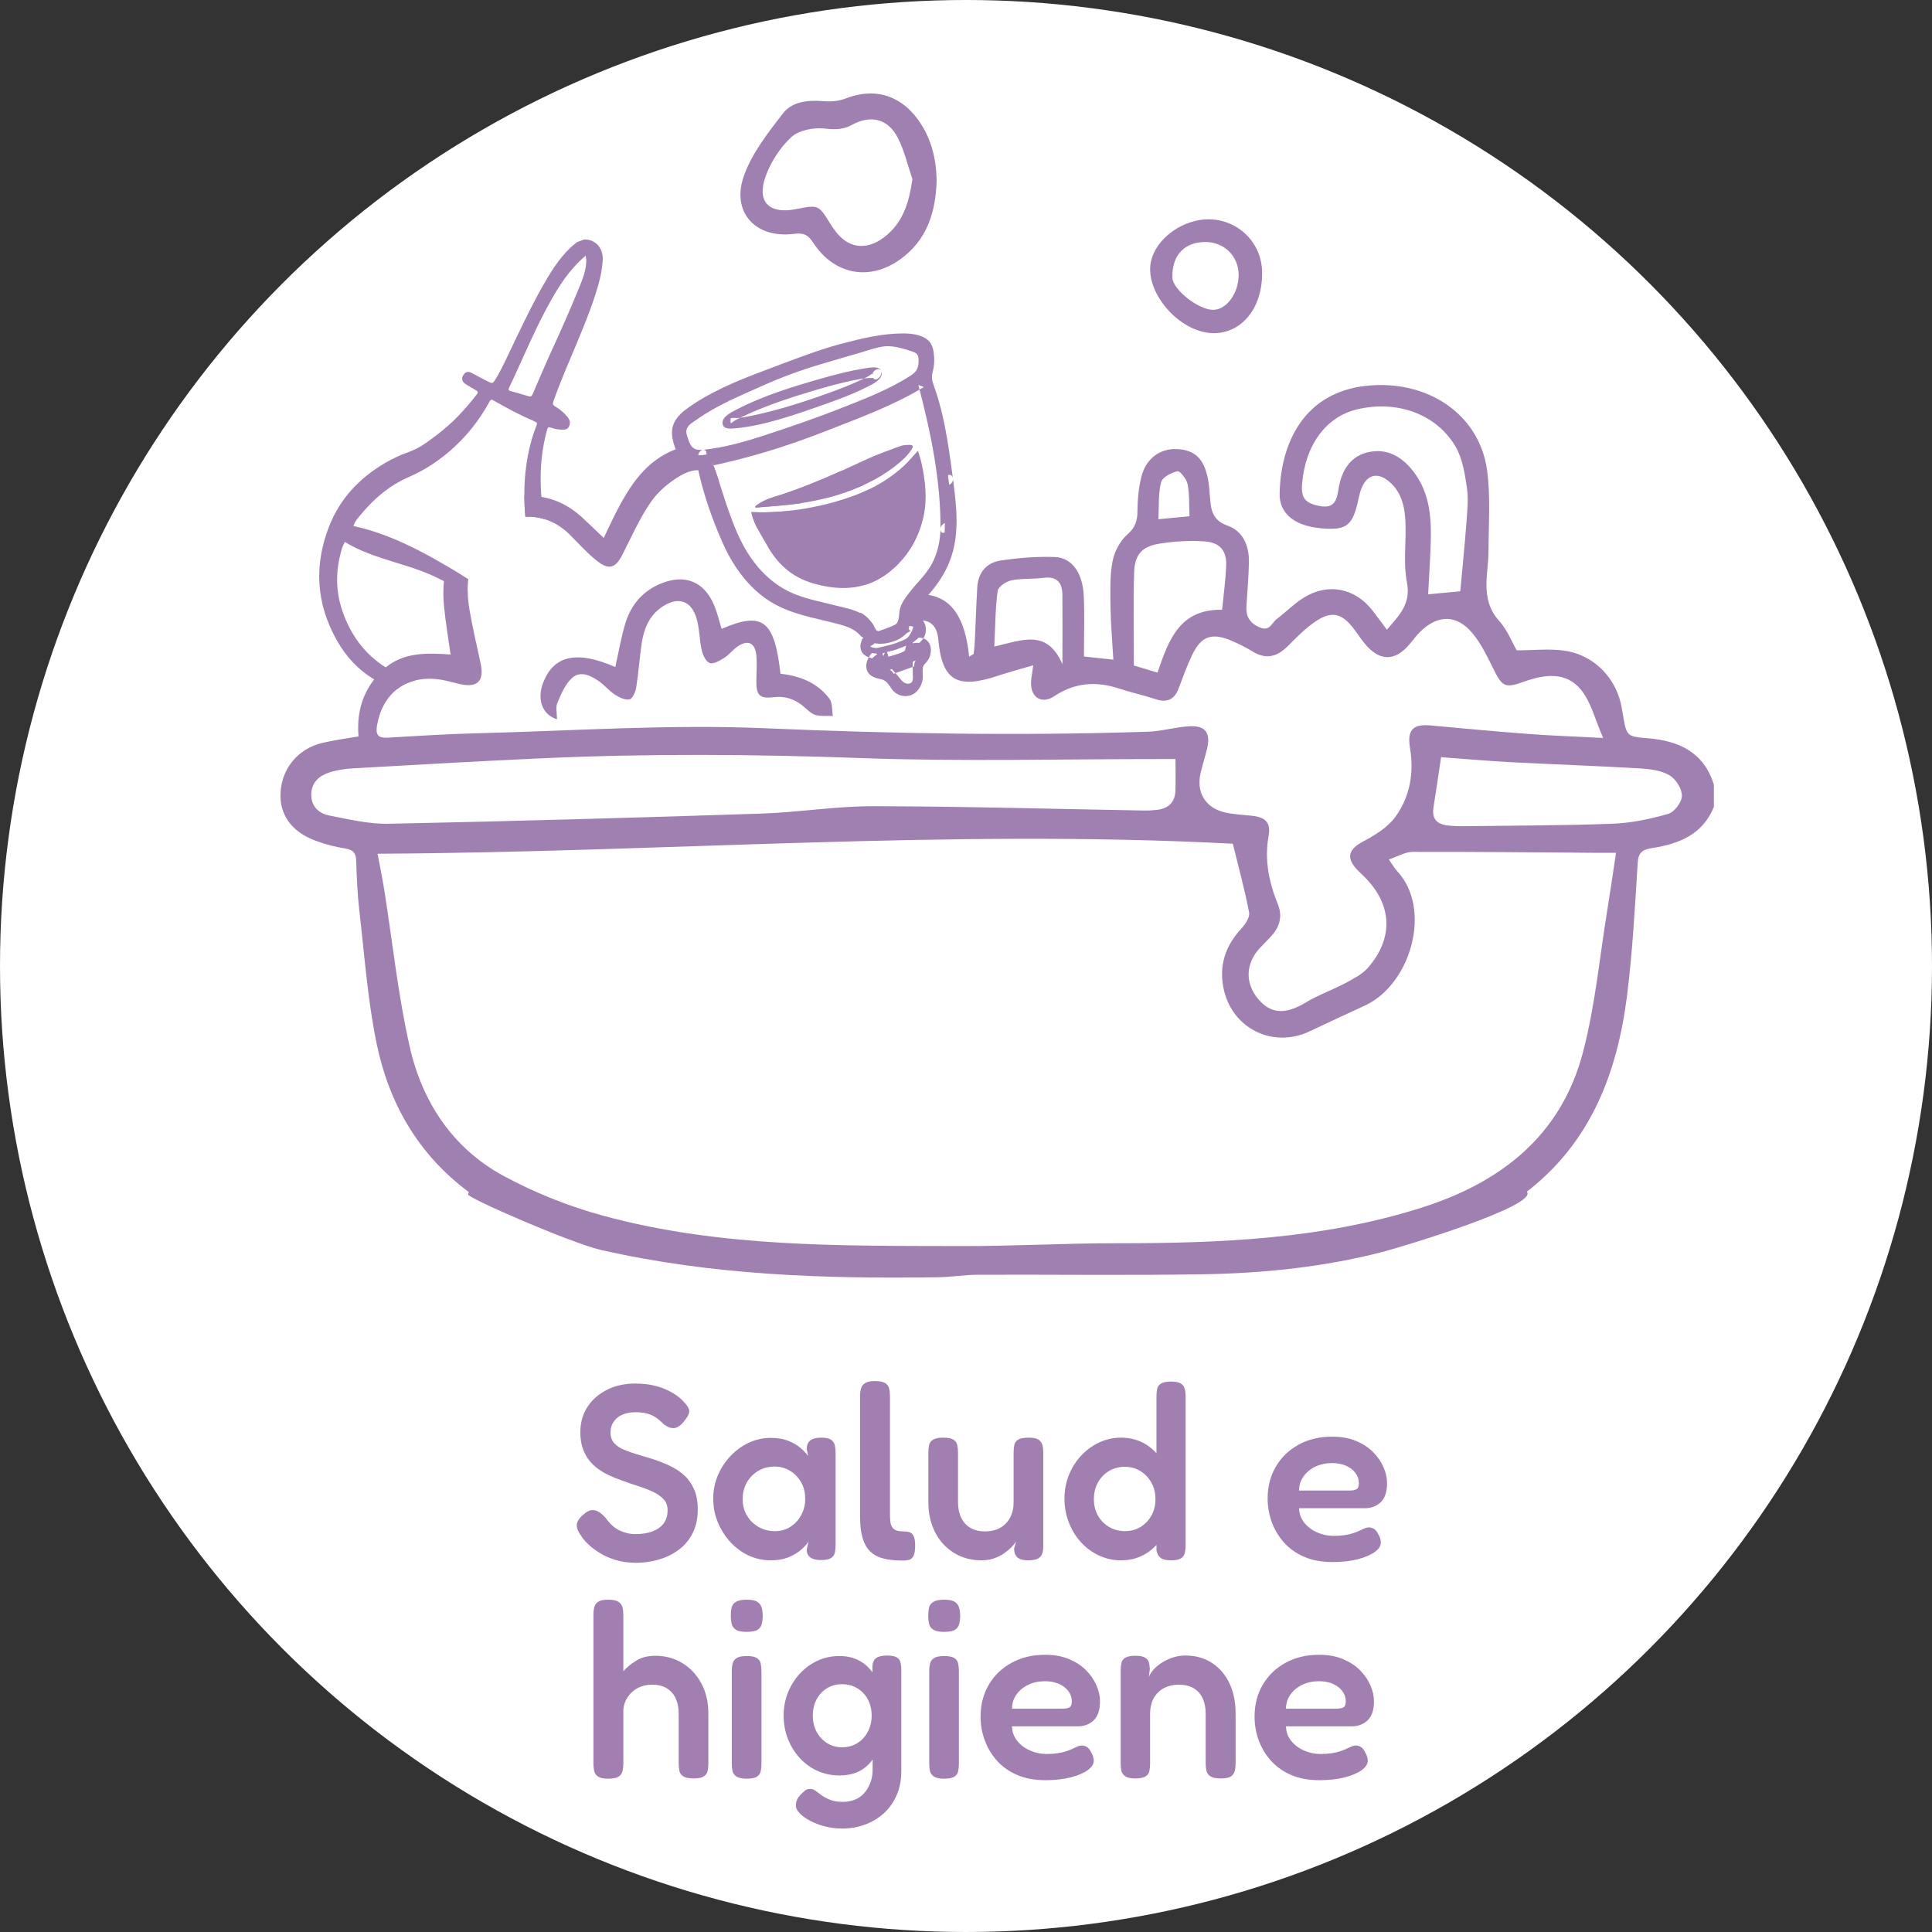 <?xml version="1.0" encoding="UTF-8"?>
<svg width="62px" height="62px" viewBox="0 0 62 62" version="1.1" xmlns="http://www.w3.org/2000/svg" xmlns:xlink="http://www.w3.org/1999/xlink">
    <rect x="0" y="0" width="62" height="62" fill="#333333" stroke="none"/>
    <title>Salud_e_higiene</title>
    <defs>
        <circle id="path-1" cx="31" cy="31" r="31"></circle>
    </defs>
    <g id="Salud_e_higiene" stroke="none" stroke-width="1" fill="none" fill-rule="evenodd">
        <g id="Group-28">
            <mask id="mask-2" fill="white">
                <use xlink:href="#path-1"></use>
            </mask>
            <use id="Mask" fill="#FFFFFF" xlink:href="#path-1"></use>
            <g id="Group-74" mask="url(#mask-2)" fill="#A07FB1">
                <g transform="translate(9, 3)">
                    <path d="M5.495,18.889 C5.578,18.91 5.661,18.932 5.745,18.951 C6.202,19.055 6.438,18.937 6.455,18.598 C6.214,18.71 5.96,18.797 5.689,18.854 C5.624,18.868 5.56,18.879 5.495,18.889 M9.775,5.678 C9.725,5.907 9.629,6.121 9.541,6.337 C9.286,6.963 9.011,7.581 8.729,8.196 C8.509,8.675 8.302,9.161 8.095,9.645 C8.062,9.722 8.028,9.737 7.952,9.713 C7.763,9.654 7.571,9.602 7.381,9.548 C7.325,9.532 7.304,9.512 7.334,9.448 C7.734,8.612 8.085,7.754 8.52,6.935 C8.813,6.384 9.13,5.846 9.58,5.4 C9.643,5.338 9.711,5.28 9.795,5.202 C9.834,5.381 9.807,5.53 9.775,5.678 M9.75,4.684 L9.522,4.768 C9.458,4.821 9.39,4.871 9.328,4.927 C8.926,5.301 8.65,5.765 8.385,6.235 C7.995,6.928 7.663,7.648 7.319,8.364 C7.178,8.657 7.045,8.955 6.863,9.229 C6.822,9.291 6.787,9.303 6.717,9.271 C6.519,9.179 6.331,9.069 6.137,8.968 C6.017,8.904 5.926,8.936 5.861,9.049 C5.802,9.152 5.832,9.259 5.943,9.327 C6.049,9.393 6.156,9.458 6.265,9.519 C6.336,9.558 6.351,9.592 6.295,9.664 C5.926,10.141 5.518,10.58 5.035,10.945 C4.75,11.161 4.465,11.383 4.12,11.504 C3.841,11.603 3.574,11.728 3.321,11.879 C2.519,12.357 1.913,13.007 1.568,13.877 C1.071,15.13 1.143,16.355 1.8,17.533 C2.099,18.07 2.502,18.501 3.009,18.803 C3.208,18.92 3.422,19.018 3.652,19.095 C3.68,19.104 3.708,19.113 3.735,19.122 C3.906,18.987 4.105,18.891 4.328,18.836 C4.217,18.808 4.106,18.771 3.996,18.728 C3.773,18.64 3.567,18.537 3.378,18.418 C2.703,17.993 2.239,17.37 1.974,16.565 C1.78,15.972 1.771,15.374 1.927,14.773 C1.962,14.643 1.989,14.508 2.071,14.394 C2.164,14.225 2.243,14.048 2.344,13.882 C2.387,13.722 2.502,13.607 2.603,13.485 C3.019,12.986 3.509,12.574 4.107,12.314 C4.585,12.108 5.011,11.834 5.403,11.502 C5.942,11.045 6.375,10.502 6.711,9.885 C6.75,9.814 6.78,9.817 6.839,9.851 C7.269,10.1 7.708,10.332 8.165,10.527 C8.232,10.556 8.247,10.581 8.218,10.652 C8.055,11.061 7.952,11.486 7.891,11.921 C7.844,12.256 7.824,12.589 7.826,12.921 C7.828,13.142 7.839,13.363 7.859,13.583 C8.063,13.572 8.269,13.597 8.47,13.659 C8.427,13.422 8.395,13.185 8.375,12.945 C8.366,12.846 8.36,12.746 8.356,12.645 C8.33,12.019 8.386,11.402 8.556,10.796 C8.579,10.712 8.608,10.695 8.688,10.724 C8.795,10.763 8.905,10.786 9.02,10.788 C9.116,10.789 9.213,10.789 9.26,10.688 C9.31,10.58 9.292,10.48 9.216,10.385 C9.103,10.244 8.967,10.131 8.813,10.042 C8.733,9.996 8.735,9.954 8.76,9.881 C8.972,9.264 9.239,8.668 9.488,8.066 C9.701,7.553 9.915,7.041 10.087,6.513 C10.213,6.126 10.324,5.737 10.342,5.326 C10.357,4.977 10.126,4.681 9.75,4.684 M5.689,18.854 C5.624,18.868 5.56,18.879 5.495,18.889 C5.578,18.91 5.661,18.932 5.745,18.951 C6.202,19.055 6.438,18.937 6.455,18.598 C6.214,18.71 5.96,18.797 5.689,18.854" id="Fill-4"></path>
                    <path d="M6.011,16.069 C5.762,15.918 5.507,15.779 5.247,15.649 C5.156,15.603 5.064,15.558 4.971,15.513 C4.426,15.252 3.839,15.106 3.268,14.917 C2.853,14.78 2.445,14.625 2.071,14.394 C2.123,14.203 2.203,14.027 2.344,13.882 C2.973,14.015 3.567,14.245 4.145,14.521 C4.552,14.715 4.944,14.932 5.33,15.162 C5.436,15.225 5.541,15.288 5.647,15.353 C5.685,15.377 5.725,15.401 5.763,15.425 C5.849,15.479 5.936,15.533 6.021,15.587 C6.005,15.746 6.002,15.907 6.011,16.069" id="Fill-6"></path>
                    <path d="M19.032,17.388 C18.929,17.158 18.782,16.971 18.573,16.853 C18.572,16.865 18.571,16.876 18.57,16.888 C18.565,16.987 18.575,17.073 18.598,17.147 C18.638,17.27 18.715,17.356 18.82,17.399 C18.887,17.425 18.965,17.434 19.052,17.424 C19.045,17.413 19.038,17.402 19.032,17.388 M7.826,12.921 C7.502,12.945 7.177,13.035 6.862,13.194 C6.074,13.59 5.54,14.289 5.33,15.162 C5.436,15.225 5.541,15.288 5.647,15.353 C5.685,15.377 5.725,15.401 5.763,15.425 C5.85,15.479 5.936,15.533 6.021,15.587 C6.056,15.233 6.157,14.888 6.348,14.555 C6.697,13.948 7.266,13.614 7.859,13.583 C7.839,13.363 7.828,13.142 7.826,12.921 M19.032,17.388 C18.929,17.158 18.782,16.971 18.573,16.853 C18.572,16.865 18.571,16.876 18.57,16.888 C18.565,16.987 18.575,17.073 18.598,17.147 C18.638,17.27 18.715,17.356 18.82,17.399 C18.887,17.425 18.965,17.434 19.052,17.424 C19.045,17.413 19.038,17.402 19.032,17.388 M18.913,12.747 C18.901,12.735 18.888,12.722 18.875,12.71 C18.848,12.724 18.82,12.736 18.793,12.748 C18.752,12.768 18.71,12.787 18.668,12.804 C18.626,12.822 18.584,12.84 18.542,12.857 C18.515,12.868 18.487,12.879 18.459,12.89 C18.43,12.901 18.4,12.912 18.371,12.923 C18.328,12.939 18.285,12.954 18.241,12.969 C18.235,12.971 18.23,12.973 18.224,12.975 L18.224,12.975 C18.212,12.979 18.199,12.984 18.187,12.987 C18.093,13.019 17.999,13.049 17.903,13.076 C17.886,13.081 17.868,13.086 17.85,13.091 C18.404,13.382 18.871,14.134 18.856,14.819 C18.85,15.136 18.807,15.453 18.758,15.769 C18.787,15.76 18.815,15.751 18.843,15.741 C18.865,15.734 18.886,15.726 18.906,15.718 C18.927,15.71 18.949,15.702 18.97,15.693 C18.984,15.687 18.998,15.681 19.012,15.675 C19.04,15.662 19.067,15.649 19.095,15.636 C19.103,15.632 19.111,15.628 19.119,15.624 C19.127,15.62 19.135,15.616 19.142,15.612 C19.228,15.568 19.314,15.517 19.397,15.459 C19.426,15.439 19.455,15.418 19.484,15.396 C19.498,15.385 19.513,15.374 19.527,15.363 C19.554,15.342 19.581,15.32 19.607,15.298 C19.634,15.277 19.659,15.254 19.684,15.232 C19.709,15.21 19.733,15.187 19.757,15.165 C19.781,15.142 19.805,15.119 19.828,15.095 C19.834,14.211 19.578,13.412 18.913,12.747 M17.983,12.118 L17.983,12.118 C17.919,12.147 17.856,12.175 17.792,12.203 C17.682,12.252 17.571,12.3 17.46,12.347 C17.417,12.365 17.374,12.383 17.33,12.401 C17.207,12.453 17.083,12.504 16.958,12.553 C16.898,12.577 16.839,12.6 16.779,12.623 C16.719,12.646 16.659,12.669 16.598,12.691 C16.559,12.705 16.52,12.72 16.48,12.734 C16.44,12.748 16.401,12.763 16.36,12.777 C16.307,12.795 16.254,12.814 16.2,12.832 C16.156,12.847 16.112,12.862 16.067,12.876 C16.026,12.889 15.985,12.903 15.944,12.915 C15.902,12.929 15.86,12.942 15.817,12.955 C15.607,13.019 15.41,13.111 15.237,13.247 C15.24,13.261 15.244,13.275 15.247,13.289 C15.603,13.259 15.959,13.235 16.314,13.197 C16.351,13.193 16.389,13.189 16.426,13.184 C16.453,13.181 16.48,13.178 16.507,13.174 C16.541,13.17 16.574,13.166 16.608,13.161 C16.638,13.157 16.668,13.152 16.699,13.148 L16.699,13.147 C16.938,12.99 17.207,12.905 17.538,12.977 L17.538,12.977 C17.576,12.967 17.614,12.957 17.651,12.947 C17.67,12.942 17.688,12.937 17.706,12.931 C17.737,12.923 17.766,12.914 17.796,12.905 C17.825,12.897 17.853,12.889 17.88,12.88 C17.909,12.871 17.936,12.862 17.964,12.853 C17.996,12.843 18.028,12.833 18.06,12.822 C18.064,12.821 18.068,12.819 18.072,12.818 C18.096,12.81 18.12,12.802 18.144,12.793 C18.145,12.793 18.146,12.793 18.147,12.792 C18.19,12.777 18.234,12.761 18.277,12.745 C18.308,12.733 18.34,12.721 18.371,12.709 C18.445,12.68 18.519,12.65 18.593,12.619 C18.622,12.606 18.651,12.594 18.679,12.581 C18.691,12.576 18.703,12.57 18.716,12.564 C18.477,12.36 18.232,12.212 17.983,12.118 M16.365,13.388 C16.332,13.392 16.298,13.395 16.265,13.399 C16.263,13.399 16.262,13.399 16.26,13.399 C16.236,13.402 16.211,13.404 16.186,13.406 C16.148,13.41 16.111,13.413 16.073,13.416 C16.041,13.419 16.01,13.421 15.978,13.423 C15.961,13.424 15.945,13.425 15.928,13.426 C15.919,13.427 15.911,13.427 15.902,13.428 C15.894,13.429 15.885,13.429 15.876,13.429 C15.837,13.432 15.799,13.433 15.76,13.435 C15.73,13.436 15.699,13.437 15.668,13.438 C15.666,13.438 15.665,13.438 15.663,13.438 C15.663,13.438 15.663,13.438 15.662,13.438 C15.662,13.438 15.662,13.438 15.661,13.438 C15.636,13.439 15.611,13.439 15.585,13.44 C15.429,13.443 15.272,13.441 15.113,13.434 C15.121,13.471 15.126,13.508 15.136,13.544 C15.155,13.61 15.177,13.674 15.203,13.736 C15.208,13.75 15.214,13.764 15.22,13.778 C15.246,13.839 15.276,13.9 15.307,13.959 C15.549,14.111 15.764,14.016 16.089,13.69 C16.193,13.587 16.296,13.481 16.403,13.383 C16.39,13.385 16.377,13.387 16.365,13.388 M44.535,23.118 C43.952,23.285 43.342,23.413 42.738,23.435 C41.125,23.495 39.509,23.493 37.894,23.514 C37.76,23.516 37.625,23.507 37.491,23.494 C37.135,23.462 36.94,23.298 37.002,22.912 C37.086,22.387 37.161,21.861 37.246,21.299 C38.011,21.354 38.738,21.42 39.468,21.458 C40.855,21.531 42.245,21.578 43.632,21.659 C43.953,21.678 44.308,21.723 44.574,21.879 C44.778,21.999 44.976,22.312 44.975,22.538 C44.974,22.74 44.732,23.062 44.535,23.118 M42.582,26.195 C42.333,27.719 42.191,29.271 41.802,30.759 C41.103,33.437 39.177,34.948 36.6,35.762 C33.415,36.769 30.136,36.899 26.834,36.897 C25.174,36.896 23.514,36.992 21.855,36.988 C17.994,36.977 14.118,37.039 10.351,36.012 C9.253,35.713 8.164,35.279 7.164,34.738 C5.524,33.851 4.549,32.363 4.148,30.59 C3.771,28.928 3.596,27.221 3.327,25.533 C3.267,25.157 3.188,24.783 3.116,24.397 C12.329,24.352 21.491,23.598 30.563,24.076 C30.749,24.835 30.946,25.554 31.085,26.283 C31.114,26.436 30.963,26.661 30.836,26.799 C30.336,27.341 30.12,27.952 30.258,28.684 C30.505,29.989 31.832,30.665 33.033,30.094 C33.62,29.815 34.21,29.542 34.8,29.27 C36.279,28.59 36.971,26.166 35.835,24.955 C35.757,24.871 35.7,24.767 35.569,24.581 C35.859,24.485 36.097,24.338 36.335,24.337 C38.309,24.332 40.282,24.354 42.257,24.368 C42.448,24.369 42.64,24.368 42.86,24.368 C42.764,25 42.679,25.598 42.582,26.195 M1.573,23.172 C1.226,23.105 0.98,22.875 0.989,22.483 C0.998,22.099 1.252,21.889 1.583,21.784 C1.821,21.708 2.078,21.671 2.33,21.657 C4.361,21.542 6.392,21.425 8.424,21.333 C11.835,21.178 15.243,21.204 18.658,21.328 C21.856,21.444 25.062,21.357 28.264,21.359 C28.425,21.359 28.585,21.359 28.723,21.359 C28.723,21.725 28.731,22.048 28.721,22.371 C28.709,22.74 28.503,22.943 28.14,22.988 C28.006,23.004 27.871,23.013 27.737,23.011 C24.835,22.961 21.932,22.878 19.03,22.872 C17.824,22.869 16.618,23.071 15.41,23.11 C11.431,23.241 7.452,23.354 3.472,23.436 C2.84,23.449 2.2,23.292 1.573,23.172 M38.061,13.753 C38.005,14.492 37.93,15.23 37.862,15.975 C37.482,16.01 37.16,16.041 36.831,16.072 C36.862,15.417 36.915,14.768 36.918,14.12 C36.92,13.445 36.824,12.784 36.416,12.21 C36.062,11.714 35.591,11.39 34.974,11.498 C34.336,11.61 34.046,12.099 33.952,12.708 C33.901,13.041 33.823,13.325 33.37,13.242 C32.891,13.155 32.747,12.996 32.786,12.524 C32.887,11.283 33.55,10.381 34.538,10.14 C35.809,9.83 37.086,10.273 37.708,11.327 C37.932,11.707 38.006,12.192 38.073,12.639 C38.128,13.002 38.088,13.382 38.061,13.753 M30.349,15.187 C30.328,15.63 30.268,16.072 30.219,16.568 C28.861,16.542 28.503,17.53 28.146,18.585 C27.852,18.497 27.578,18.415 27.387,18.357 C27.387,17.314 27.364,16.338 27.396,15.363 C27.415,14.798 27.645,14.539 28.195,14.449 C28.676,14.371 29.176,14.339 29.661,14.375 C30.169,14.412 30.374,14.689 30.349,15.187 M28.261,12.475 C28.301,12.315 28.589,12.167 28.789,12.123 C28.867,12.106 29.08,12.376 29.112,12.538 C29.175,12.865 29.156,13.208 29.173,13.567 C28.851,13.598 28.546,13.627 28.174,13.662 C28.196,13.252 28.166,12.848 28.261,12.475 M25.095,18.317 C24.597,17.163 23.783,17.552 22.908,17.749 C22.939,17.108 22.94,16.533 23.015,15.967 C23.033,15.831 23.283,15.66 23.452,15.625 C23.785,15.556 24.138,15.59 24.478,15.544 C24.917,15.485 25.09,15.694 25.094,16.091 C25.1,16.787 25.095,17.484 25.095,18.317 M43.886,20.692 C43.2,20.636 43.201,20.627 43.082,19.938 C43.071,19.879 43.06,19.821 43.051,19.762 C42.907,18.805 42.186,18.026 41.216,17.883 C40.728,17.81 40.22,17.87 39.674,17.87 C39.52,17.605 39.37,17.213 39.107,16.922 C38.784,16.565 38.7,16.17 38.702,15.734 C38.704,15.392 38.767,15.052 38.767,14.71 C38.769,13.835 38.839,12.947 38.721,12.086 C38.474,10.283 36.788,9.159 34.815,9.385 C32.901,9.603 32.102,11.138 32.065,12.835 C32.054,13.341 32.357,13.673 32.82,13.835 C33.055,13.917 33.314,13.954 33.565,13.966 C34.188,13.997 34.385,13.839 34.545,13.23 C34.594,13.044 34.621,12.848 34.692,12.671 C34.869,12.227 35.208,12.144 35.573,12.449 C35.973,12.783 36.079,13.251 36.102,13.732 C36.131,14.386 36.028,15.059 36.15,15.692 C36.285,16.386 35.899,16.749 35.506,17.208 C35.337,16.983 35.191,16.779 35.037,16.582 C34.477,15.869 33.613,15.698 32.843,16.178 C32.529,16.373 32.263,16.645 31.966,16.87 C31.809,16.99 31.753,17.272 31.43,17.136 C31.098,16.996 30.979,16.778 30.999,16.447 C31.028,15.972 31.073,15.497 31.079,15.021 C31.086,14.506 30.885,14.041 30.39,13.867 C29.895,13.694 29.861,13.345 29.828,12.945 C29.813,12.753 29.802,12.559 29.765,12.37 C29.635,11.716 29.342,11.439 28.772,11.412 C28.233,11.386 27.777,11.71 27.63,12.292 C27.54,12.65 27.506,13.027 27.502,13.397 C27.499,13.709 27.441,13.923 27.18,14.151 C26.942,14.359 26.758,14.708 26.701,15.022 C26.612,15.513 26.632,16.028 26.639,16.532 C26.648,17.062 26.696,17.592 26.729,18.169 C26.409,18.135 26.135,18.105 25.785,18.068 C25.785,17.395 25.808,16.755 25.779,16.119 C25.744,15.386 25.4,14.896 24.856,14.876 C24.278,14.854 23.691,14.902 23.117,14.987 C22.655,15.054 22.387,15.379 22.361,15.856 C22.327,16.451 22.308,17.045 22.28,17.639 C22.275,17.755 22.258,17.871 22.246,17.987 L22.101,18.071 C21.984,16.92 21.592,16.125 20.626,16.076 L20.626,16.076 C20.524,16.071 20.415,16.074 20.3,16.086 C20.248,16.092 20.195,16.099 20.141,16.108 C20.123,16.133 20.107,16.158 20.091,16.184 C20.024,16.287 19.983,16.426 19.983,16.549 C19.984,16.781 19.907,16.957 19.701,17.059 C19.546,17.135 19.379,17.189 19.216,17.247 C19.152,17.269 19.107,17.245 19.075,17.176 C18.971,16.95 18.821,16.767 18.61,16.657 C18.594,16.722 18.58,16.787 18.573,16.853 C18.572,16.865 18.571,16.876 18.57,16.888 C18.565,16.987 18.575,17.073 18.598,17.147 C18.638,17.27 18.715,17.356 18.82,17.399 C18.887,17.425 18.965,17.434 19.052,17.424 C19.107,17.418 19.167,17.403 19.229,17.381 C19.454,17.299 19.67,17.193 19.891,17.099 C20.013,17.047 20.136,16.998 20.263,16.96 C20.297,16.95 20.33,16.941 20.362,16.934 C20.797,16.838 21.07,17.041 21.111,17.517 C21.23,18.897 21.763,19.107 23.044,18.68 C23.39,18.565 23.743,18.472 24.158,18.35 C24.122,18.627 24.089,18.774 24.087,18.922 C24.082,19.388 24.437,19.604 24.826,19.345 C25.49,18.901 26.181,18.853 26.922,19.099 C27.304,19.225 27.701,19.311 28.083,19.437 C28.454,19.56 28.688,19.452 28.824,19.091 C28.961,18.729 29.092,18.365 29.258,18.017 C29.544,17.42 29.881,17.297 30.495,17.551 C30.743,17.654 30.984,17.777 31.213,17.916 C31.649,18.179 32,18.064 32.335,17.727 C32.597,17.464 32.861,17.194 33.163,16.98 C33.716,16.587 34.054,16.658 34.455,17.193 C34.589,17.372 34.71,17.562 34.859,17.727 C35.298,18.213 35.761,18.207 36.194,17.72 C36.323,17.575 36.435,17.414 36.572,17.278 C37.143,16.711 37.761,16.715 38.268,17.339 C38.535,17.668 38.728,18.065 38.917,18.449 C39.208,19.042 39.294,19.097 39.913,18.874 C40.572,18.637 41.26,18.55 41.734,19.133 C42.06,19.532 42.187,20.092 42.447,20.682 C41.534,20.634 40.788,20.609 40.045,20.553 C39.001,20.475 37.958,20.377 36.916,20.281 C36.34,20.227 36.152,20.424 36.249,21.006 C36.382,21.805 36.247,22.572 35.777,23.217 C35.531,23.554 35.122,23.804 34.74,24.007 C34.283,24.251 34.189,24.518 34.542,24.899 C34.613,24.975 34.69,25.045 34.765,25.119 C35.675,26.006 35.739,27.09 34.903,28.052 C34.717,28.265 34.438,28.408 34.18,28.546 C33.764,28.767 33.311,28.925 32.909,29.168 C32.265,29.557 31.796,29.549 31.389,29.074 C30.95,28.562 30.964,27.93 31.427,27.427 C31.558,27.284 31.7,27.151 31.827,27.005 C32.084,26.71 32.154,26.376 32.005,26.009 C31.722,25.308 31.572,24.599 31.71,23.832 C31.791,23.383 31.606,23.219 31.142,23.175 C30.86,23.147 30.574,23.133 30.3,23.069 C29.687,22.926 29.388,22.433 29.525,21.824 C29.587,21.548 29.677,21.279 29.741,21.004 C29.853,20.517 29.678,20.279 29.173,20.306 C28.728,20.329 28.288,20.467 27.843,20.481 C23.742,20.617 19.647,20.547 15.544,20.37 C12.457,20.237 9.353,20.457 6.257,20.533 C5.315,20.556 4.374,20.618 3.433,20.673 C3.11,20.692 3.051,20.555 3.101,20.27 C3.19,19.768 3.411,19.377 3.735,19.122 C3.906,18.987 4.105,18.891 4.328,18.836 C4.558,18.779 4.813,18.767 5.089,18.803 C5.226,18.822 5.361,18.855 5.495,18.889 C5.578,18.91 5.661,18.932 5.745,18.951 C6.202,19.055 6.438,18.937 6.455,18.598 C6.459,18.511 6.449,18.409 6.424,18.291 C6.299,17.71 6.162,17.131 6.063,16.545 C6.037,16.385 6.018,16.226 6.011,16.069 C6.002,15.907 6.005,15.746 6.021,15.587 C6.056,15.233 6.157,14.888 6.348,14.555 C6.697,13.948 7.266,13.614 7.859,13.583 C8.063,13.572 8.269,13.597 8.47,13.659 C8.755,13.746 9.029,13.906 9.271,14.144 C9.567,14.437 9.845,14.756 10.172,15.01 C10.552,15.305 10.758,15.223 10.974,14.799 C11.265,14.23 11.524,13.638 11.884,13.114 C12.118,12.772 12.472,12.476 12.834,12.266 C13.103,12.11 13.342,12.058 13.562,12.107 C13.651,12.127 13.736,12.162 13.82,12.213 C13.904,12.264 13.985,12.33 14.065,12.412 C14.017,12.275 13.969,12.137 13.92,12 C13.903,11.95 13.875,11.904 13.856,11.862 C14.023,11.826 14.187,11.792 14.35,11.757 C14.416,11.742 14.483,11.728 14.549,11.712 C14.524,11.688 14.497,11.666 14.471,11.645 C14.402,11.589 14.331,11.539 14.258,11.496 C14.229,11.502 14.199,11.508 14.169,11.514 C14.139,11.52 14.109,11.526 14.079,11.531 C14.079,11.531 14.079,11.532 14.078,11.531 C14.048,11.537 14.018,11.542 13.988,11.547 C13.92,11.559 13.852,11.569 13.784,11.578 C13.751,11.583 13.718,11.587 13.685,11.591 C13.664,11.593 13.644,11.596 13.624,11.598 C13.594,11.602 13.565,11.605 13.536,11.607 C13.475,11.613 13.42,11.613 13.371,11.608 C13.365,11.607 13.36,11.607 13.356,11.606 C13.345,11.605 13.335,11.603 13.325,11.601 C13.32,11.6 13.315,11.599 13.31,11.598 C13.309,11.598 13.307,11.597 13.306,11.597 C13.301,11.596 13.295,11.594 13.29,11.592 C13.282,11.59 13.274,11.588 13.266,11.585 C13.256,11.582 13.247,11.578 13.238,11.574 C13.229,11.57 13.22,11.565 13.21,11.56 C13.201,11.555 13.192,11.549 13.183,11.544 C13.179,11.541 13.174,11.538 13.17,11.535 C13.164,11.531 13.159,11.527 13.154,11.522 C13.147,11.516 13.139,11.51 13.132,11.503 C13.124,11.496 13.117,11.488 13.109,11.479 C13.094,11.462 13.08,11.444 13.065,11.423 C13.062,11.418 13.059,11.413 13.055,11.407 C13.038,11.381 13.023,11.351 13.008,11.318 C12.95,11.331 12.891,11.346 12.832,11.365 C12.785,11.38 12.737,11.396 12.689,11.415 C11.723,11.784 11.212,12.583 10.77,13.444 C10.638,13.701 10.519,13.964 10.375,14.263 C10.105,14.007 9.882,13.788 9.651,13.578 C9.27,13.233 8.832,13.02 8.375,12.945 C8.194,12.916 8.01,12.908 7.826,12.921 C7.502,12.945 7.177,13.035 6.862,13.194 C6.074,13.59 5.54,14.289 5.33,15.162 C5.291,15.319 5.264,15.482 5.247,15.649 C5.221,15.91 5.221,16.182 5.25,16.464 C5.299,16.963 5.383,17.459 5.459,18.004 C4.709,17.951 3.975,17.927 3.378,18.418 C3.337,18.451 3.297,18.487 3.257,18.526 C3.166,18.615 3.084,18.707 3.009,18.802 C2.601,19.326 2.446,19.942 2.506,20.632 C2.101,20.703 1.717,20.752 1.343,20.841 C0.565,21.025 0.045,21.656 0.003,22.436 C-0.036,23.139 0.355,23.694 1.123,23.978 C1.429,24.092 1.751,24.178 2.074,24.228 C2.334,24.268 2.424,24.372 2.431,24.63 C2.447,25.164 2.471,25.701 2.532,26.233 C2.697,27.649 2.798,29.08 3.083,30.473 C3.477,32.405 4.428,34.056 6.042,35.252 C6.029,35.296 6.029,35.316 6.019,35.324 C5.917,35.409 9.33,36.894 10.283,37.112 C13.854,37.925 17.48,38.044 21.121,37.988 C21.539,37.982 21.957,37.909 22.375,37.908 C24.784,37.899 27.194,37.932 29.603,37.893 C31.536,37.862 33.462,37.664 35.337,37.184 C36.005,37.012 40.379,35.689 39.998,35.243 C42.021,33.675 42.896,31.488 43.216,28.929 C43.392,27.528 43.466,26.114 43.554,24.704 C43.575,24.357 43.703,24.263 44.024,24.214 C44.881,24.083 45.642,23.778 46,22.895 L46,22.18 C45.678,21.146 44.89,20.775 43.886,20.692 M19.032,17.388 C18.929,17.158 18.782,16.971 18.573,16.853 C18.572,16.865 18.571,16.876 18.57,16.888 C18.565,16.987 18.575,17.073 18.598,17.147 C18.638,17.27 18.715,17.356 18.82,17.399 C18.887,17.425 18.965,17.434 19.052,17.424 C19.045,17.413 19.038,17.402 19.032,17.388 M7.826,12.921 C7.502,12.945 7.177,13.035 6.862,13.194 C6.074,13.59 5.54,14.289 5.33,15.162 C5.436,15.225 5.541,15.288 5.647,15.353 C5.685,15.377 5.725,15.401 5.763,15.425 C5.85,15.479 5.936,15.533 6.021,15.587 C6.056,15.233 6.157,14.888 6.348,14.555 C6.697,13.948 7.266,13.614 7.859,13.583 C7.839,13.363 7.828,13.142 7.826,12.921 M19.032,17.388 C18.929,17.158 18.782,16.971 18.573,16.853 C18.572,16.865 18.571,16.876 18.57,16.888 C18.565,16.987 18.575,17.073 18.598,17.147 C18.638,17.27 18.715,17.356 18.82,17.399 C18.887,17.425 18.965,17.434 19.052,17.424 C19.045,17.413 19.038,17.402 19.032,17.388 M7.826,12.921 C7.502,12.945 7.177,13.035 6.862,13.194 C6.074,13.59 5.54,14.289 5.33,15.162 C5.436,15.225 5.541,15.288 5.647,15.353 C5.685,15.377 5.725,15.401 5.763,15.425 C5.85,15.479 5.936,15.533 6.021,15.587 C6.056,15.233 6.157,14.888 6.348,14.555 C6.697,13.948 7.266,13.614 7.859,13.583 C7.839,13.363 7.828,13.142 7.826,12.921 M19.032,17.388 C18.929,17.158 18.782,16.971 18.573,16.853 C18.572,16.865 18.571,16.876 18.57,16.888 C18.565,16.987 18.575,17.073 18.598,17.147 C18.638,17.27 18.715,17.356 18.82,17.399 C18.887,17.425 18.965,17.434 19.052,17.424 C19.045,17.413 19.038,17.402 19.032,17.388" id="Fill-8"></path>
                    <path d="M19.36,4.623 C18.779,5.058 18.191,4.964 17.777,4.374 C17.734,4.313 17.69,4.253 17.65,4.189 C17.269,3.569 17.269,3.569 16.539,3.712 C15.694,3.878 15.281,3.487 15.561,2.683 C15.725,2.213 16.026,1.743 16.389,1.405 C16.631,1.181 17.103,1.086 17.451,1.124 C17.782,1.161 18.046,1.168 18.338,1.008 C18.949,0.674 19.5,0.812 19.814,1.426 C20.025,1.84 20.129,2.307 20.281,2.75 C20.17,3.509 19.977,4.162 19.36,4.623 M20.43,0.799 C19.844,0.024 19.022,-0.188 18.122,0.166 C17.906,0.251 17.643,0.265 17.407,0.245 C16.919,0.206 16.42,0.261 16.128,0.637 C15.651,1.252 15.146,1.897 14.883,2.613 C14.447,3.796 15.229,4.665 16.485,4.504 C16.791,4.464 16.935,4.54 17.093,4.783 C17.805,5.881 19.034,6.049 20.051,5.197 C20.795,4.575 21.028,3.732 21.057,2.808 C21.05,2.013 20.84,1.341 20.43,0.799" id="Fill-10"></path>
                    <path d="M29.917,6.943 C29.447,6.933 28.638,6.29 28.624,5.917 C28.6,5.202 29.004,4.763 29.685,4.766 C30.281,4.767 30.738,5.211 30.749,5.8 C30.761,6.403 30.361,6.952 29.917,6.943 M31.491,5.55 C31.395,4.716 30.714,4.083 29.869,4.04 C29.003,3.996 28.097,4.632 27.934,5.399 C27.729,6.372 28.831,7.655 29.903,7.69 C30.821,7.721 31.508,6.916 31.503,5.761 C31.501,5.728 31.502,5.639 31.491,5.55" id="Fill-12"></path>
                    <path d="M21.32,13.935 C21.309,14.65 21.063,15.28 20.549,15.8 C20.461,15.89 20.378,15.986 20.3,16.086 C20.228,16.178 20.161,16.272 20.098,16.368 C20.028,16.476 19.984,16.619 19.983,16.746 C19.982,16.885 19.955,17.003 19.891,17.099 C19.844,17.17 19.776,17.229 19.684,17.273 C19.522,17.351 19.349,17.405 19.178,17.464 C19.124,17.482 19.082,17.468 19.052,17.424 C19.045,17.413 19.038,17.402 19.032,17.388 C18.929,17.158 18.782,16.971 18.573,16.853 C18.508,16.816 18.437,16.786 18.36,16.764 C18.026,16.667 17.689,16.58 17.351,16.498 C16.914,16.392 16.477,16.287 16.082,16.061 C15.513,15.735 15.098,15.265 14.78,14.701 C14.515,14.23 14.335,13.724 14.161,13.216 C14.046,12.882 13.934,12.548 13.82,12.213 C13.791,12.128 13.762,12.042 13.733,11.956 C13.715,11.904 13.688,11.856 13.667,11.812 C13.842,11.777 14.012,11.743 14.182,11.708 C14.279,11.688 14.375,11.667 14.471,11.645 C15.051,11.51 15.618,11.334 16.183,11.147 C16.367,11.085 16.553,11.025 16.736,10.957 C16.799,10.934 19.62,9.877 20.603,9.27 C20.624,9.351 20.648,9.439 20.67,9.528 C20.787,10.016 20.926,10.501 21.015,10.995 C21.115,11.553 21.181,12.119 21.242,12.683 C21.287,13.099 21.327,13.518 21.32,13.935 M20.193,17.002 C20.233,17.036 20.261,17.061 20.29,17.086 C20.413,17.193 20.422,17.302 20.282,17.388 C20.112,17.491 19.927,17.576 19.739,17.642 C19.544,17.711 19.338,17.749 19.136,17.797 C19.104,17.805 19.067,17.799 19.033,17.793 C18.904,17.773 18.882,17.724 18.939,17.609 C19.222,17.702 19.493,17.655 19.758,17.552 C19.839,17.522 19.913,17.473 19.982,17.421 C20.129,17.31 20.167,17.227 20.193,17.002 M20.427,18.184 C20.429,18.395 20.436,18.593 20.43,18.792 C20.425,18.936 20.36,19.058 20.215,19.1 C20.077,19.139 19.947,19.105 19.849,18.991 C19.722,18.844 19.597,18.694 19.458,18.53 C19.797,18.409 20.105,18.299 20.427,18.184 M19.369,18.099 C19.348,18.054 19.33,18.014 19.31,17.969 C19.491,17.914 19.665,17.862 19.839,17.807 C19.915,17.784 19.992,17.76 20.064,17.727 C20.125,17.699 20.154,17.716 20.172,17.781 C19.945,17.985 19.666,18.06 19.369,18.099 M13.536,11.607 C13.475,11.613 13.42,11.613 13.371,11.608 C13.365,11.607 13.36,11.607 13.356,11.606 C13.345,11.605 13.335,11.603 13.325,11.601 C13.32,11.6 13.315,11.599 13.31,11.598 C13.309,11.598 13.307,11.597 13.306,11.597 C13.301,11.596 13.295,11.594 13.29,11.593 C13.282,11.591 13.274,11.588 13.266,11.585 C13.256,11.582 13.247,11.578 13.238,11.574 C13.229,11.57 13.22,11.565 13.21,11.56 C13.201,11.555 13.192,11.549 13.183,11.544 C13.179,11.541 13.174,11.538 13.17,11.535 C13.164,11.531 13.159,11.527 13.154,11.522 C13.147,11.516 13.139,11.51 13.132,11.503 C13.124,11.496 13.117,11.488 13.109,11.479 C13.094,11.462 13.08,11.444 13.065,11.423 C13.062,11.418 13.059,11.413 13.055,11.407 C13.038,11.381 13.023,11.351 13.008,11.318 C13.006,11.314 13.004,11.311 13.003,11.307 C12.942,11.169 12.905,11.019 12.869,10.872 C12.842,10.763 12.882,10.661 12.968,10.591 C13.134,10.456 13.299,10.315 13.482,10.204 C14.142,9.801 14.842,9.488 15.559,9.168 C15.582,9.158 15.605,9.148 15.628,9.137 C15.634,9.135 15.641,9.132 15.649,9.129 C15.653,9.127 16.463,8.803 16.633,8.735 C16.653,8.727 16.673,8.72 16.695,8.714 C16.988,8.624 19.242,7.94 19.44,7.94 C19.763,7.94 20.213,8.07 20.418,8.14 C20.543,8.183 20.61,8.259 20.614,8.39 C20.615,8.459 20.619,8.528 20.62,8.598 C20.623,8.864 20.507,9.068 20.277,9.199 C20.02,9.344 19.759,9.483 19.495,9.614 C18.752,9.981 17.982,10.285 17.202,10.564 C16.574,10.79 15.943,11.01 15.307,11.213 C15.271,11.225 15.235,11.236 15.199,11.247 C15.163,11.259 15.127,11.27 15.091,11.28 C15.047,11.294 15.004,11.307 14.96,11.319 C14.922,11.331 14.883,11.342 14.844,11.352 C14.723,11.386 14.602,11.418 14.479,11.447 C14.445,11.455 14.411,11.463 14.376,11.471 C14.337,11.48 14.298,11.488 14.258,11.496 C14.229,11.502 14.199,11.508 14.169,11.514 C14.139,11.52 14.109,11.526 14.079,11.531 C14.079,11.531 14.079,11.532 14.078,11.531 C14.048,11.537 14.018,11.542 13.988,11.547 C13.92,11.559 13.852,11.569 13.784,11.578 C13.751,11.583 13.718,11.587 13.685,11.591 C13.664,11.594 13.644,11.596 13.624,11.598 C13.594,11.602 13.565,11.605 13.536,11.607 M21.441,12.403 C21.378,11.922 21.306,11.442 21.223,10.964 C21.118,10.352 20.961,9.753 20.727,9.174 C20.716,9.147 20.716,9.105 20.73,9.08 C20.857,8.841 20.856,8.588 20.821,8.33 C20.795,8.142 20.689,8.027 20.51,7.964 C20.279,7.882 20.043,7.861 19.801,7.877 C19.041,7.924 18.309,8.11 17.581,8.317 C17.325,8.39 15.353,9.113 14.769,9.362 C14.181,9.612 13.604,9.887 13.084,10.267 C12.694,10.551 12.629,10.72 12.762,11.181 C12.78,11.242 12.803,11.304 12.832,11.365 C12.954,11.618 13.178,11.838 13.5,11.804 L13.5,11.804 C13.502,11.804 13.505,11.805 13.506,11.807 C13.506,11.807 13.504,11.806 13.5,11.804 C13.523,11.912 13.536,12.012 13.562,12.107 C13.564,12.115 13.566,12.122 13.568,12.129 C13.695,12.547 13.819,12.965 13.958,13.379 C14.132,13.894 14.321,14.403 14.601,14.875 C14.925,15.423 15.341,15.879 15.891,16.207 C16.235,16.412 16.611,16.54 16.998,16.634 C17.34,16.717 17.684,16.79 18.024,16.877 C18.236,16.931 18.434,17.012 18.598,17.147 C18.661,17.197 18.719,17.256 18.771,17.323 C18.791,17.349 18.809,17.374 18.82,17.399 C18.838,17.439 18.839,17.483 18.8,17.541 C18.684,17.718 18.772,17.907 18.98,17.955 C19.04,17.968 19.101,17.972 19.178,17.983 C19.136,18.008 19.106,18.022 19.081,18.042 C18.991,18.115 18.921,18.202 18.936,18.325 C18.951,18.453 19.027,18.545 19.148,18.584 C19.229,18.61 19.319,18.606 19.404,18.621 C19.437,18.627 19.477,18.641 19.496,18.665 C19.579,18.771 19.654,18.884 19.734,18.992 C19.848,19.147 20.007,19.193 20.187,19.153 C20.345,19.118 20.468,18.946 20.476,18.758 C20.481,18.624 20.465,18.489 20.466,18.354 C20.466,18.321 20.487,18.282 20.511,18.256 C20.557,18.206 20.62,18.169 20.662,18.116 C20.744,18.012 20.759,17.836 20.69,17.743 C20.61,17.632 20.49,17.616 20.362,17.634 C20.335,17.638 20.307,17.641 20.25,17.649 C20.456,17.503 20.645,17.372 20.546,17.111 C20.51,17.017 20.445,16.96 20.362,16.934 C20.311,16.917 20.254,16.912 20.193,16.916 C20.161,16.727 20.154,16.688 20.255,16.55 C20.374,16.389 20.498,16.231 20.626,16.076 L20.626,16.076 C20.679,16.012 20.733,15.948 20.788,15.885 C21.24,15.364 21.498,14.764 21.551,14.078 C21.594,13.515 21.514,12.958 21.441,12.403" id="Fill-14"></path>
                    <path d="M21.181,13.979 C21.171,14.364 21.089,14.748 20.907,15.09 C20.715,15.45 20.412,15.711 20.169,16.033 C20.058,16.179 19.947,16.328 19.891,16.504 C19.833,16.686 19.882,16.905 19.745,17.049 C19.651,17.148 19.235,17.332 19.132,17.234 C19.078,17.182 19.049,17.077 19.003,17.014 C18.954,16.948 18.899,16.884 18.837,16.829 C18.554,16.575 18.138,16.515 17.781,16.423 C17.37,16.318 16.948,16.236 16.551,16.085 C15.778,15.79 15.211,15.179 14.832,14.462 C14.6,14.024 14.437,13.554 14.277,13.086 C14.12,12.625 13.998,12.13 13.784,11.692 C13.748,11.788 13.713,11.883 13.678,11.979 C14.986,11.716 16.249,11.324 17.49,10.838 C18.552,10.421 19.671,10.016 20.648,9.419 C20.589,9.398 20.53,9.376 20.471,9.355 C20.866,10.855 21.194,12.42 21.181,13.979 C21.179,14.21 21.458,14.071 21.459,13.891 C21.473,12.304 21.137,10.711 20.735,9.185 C20.713,9.103 20.626,9.078 20.557,9.12 C19.589,9.711 18.479,10.11 17.425,10.522 C16.199,11.002 14.95,11.386 13.657,11.646 C13.537,11.67 13.507,11.841 13.551,11.933 C13.773,12.386 13.893,12.909 14.058,13.386 C14.213,13.835 14.378,14.282 14.6,14.703 C15,15.461 15.613,16.106 16.428,16.417 C16.884,16.591 17.371,16.679 17.842,16.803 C18.057,16.86 18.297,16.902 18.493,17.012 C18.708,17.132 18.79,17.312 18.916,17.508 C18.986,17.617 19.058,17.653 19.188,17.63 C19.38,17.596 19.63,17.492 19.793,17.387 C20.178,17.14 20.043,16.683 20.275,16.349 C20.56,15.941 20.937,15.63 21.161,15.178 C21.361,14.774 21.447,14.339 21.459,13.891 C21.466,13.66 21.186,13.8 21.181,13.979" id="Fill-16"></path>
                    <path d="M20.101,17.15 C20.125,17.171 20.184,17.205 20.197,17.234 C20.25,17.231 20.251,17.24 20.2,17.259 C20.176,17.274 20.151,17.288 20.126,17.301 C19.998,17.37 19.866,17.428 19.729,17.476 C19.617,17.515 19.502,17.544 19.387,17.571 C19.313,17.589 19.237,17.614 19.162,17.62 C19.133,17.631 19.104,17.631 19.075,17.621 C19.028,17.604 19.025,17.615 19.064,17.655 C19.002,17.695 18.94,17.735 18.878,17.775 C19.489,17.945 20.241,17.678 20.331,17.002 C20.361,16.772 20.083,16.802 20.056,17.002 C19.996,17.457 19.372,17.546 19,17.443 C18.913,17.418 18.845,17.489 18.814,17.563 C18.553,18.192 19.533,17.888 19.79,17.794 C20.008,17.714 20.361,17.601 20.478,17.384 C20.599,17.16 20.449,16.996 20.286,16.854 C20.143,16.731 19.972,17.039 20.101,17.15" id="Fill-18"></path>
                    <path d="M20.288,18.228 C20.29,18.364 20.293,18.501 20.293,18.637 C20.293,18.762 20.326,18.916 20.165,18.939 C20.011,18.96 19.926,18.825 19.838,18.722 C19.75,18.618 19.662,18.514 19.574,18.41 C19.539,18.506 19.504,18.601 19.468,18.697 C19.791,18.581 20.115,18.466 20.438,18.35 C20.595,18.294 20.609,17.949 20.417,18.017 C20.094,18.133 19.771,18.248 19.448,18.364 C19.353,18.398 19.266,18.561 19.342,18.65 C19.573,18.923 19.862,19.449 20.293,19.239 C20.681,19.051 20.57,18.483 20.567,18.14 C20.564,17.909 20.287,18.047 20.288,18.228" id="Fill-20"></path>
                    <path d="M19.485,17.979 C19.465,17.936 19.446,17.892 19.426,17.849 C19.391,17.944 19.356,18.04 19.32,18.136 C19.458,18.094 19.596,18.052 19.733,18.01 C19.791,17.992 19.849,17.975 19.906,17.956 C19.944,17.944 19.982,17.931 20.019,17.917 C20.084,17.908 20.091,17.891 20.04,17.866 C20.059,17.797 20.077,17.727 20.095,17.658 C19.898,17.825 19.646,17.891 19.395,17.927 C19.228,17.951 19.161,18.297 19.343,18.272 C19.684,18.223 19.985,18.13 20.249,17.904 C20.299,17.862 20.33,17.758 20.304,17.696 C20.225,17.503 20.11,17.544 19.943,17.604 C19.732,17.68 19.514,17.738 19.3,17.803 C19.181,17.839 19.149,17.989 19.194,18.089 C19.213,18.133 19.233,18.176 19.253,18.22 C19.289,18.301 19.397,18.271 19.446,18.223 C19.512,18.157 19.522,18.06 19.485,17.979" id="Fill-22"></path>
                    <path d="M13.561,11.435 C13.435,11.441 13.322,11.445 13.225,11.355 C13.142,11.279 13.104,11.154 13.072,11.052 C13.028,10.918 12.987,10.822 13.084,10.683 C13.145,10.597 13.289,10.516 13.374,10.455 C14.013,10 14.771,9.693 15.483,9.373 C16.07,9.111 16.669,8.889 17.284,8.705 C17.707,8.579 18.129,8.454 18.553,8.333 C18.82,8.257 19.144,8.135 19.405,8.113 C19.682,8.089 19.993,8.191 20.255,8.273 C20.428,8.327 20.479,8.387 20.479,8.573 C20.48,8.795 20.421,8.926 20.232,9.049 C19.577,9.474 18.81,9.776 18.087,10.062 C17.259,10.389 16.415,10.682 15.569,10.958 C14.913,11.173 14.251,11.365 13.561,11.435 C13.393,11.452 13.325,11.798 13.51,11.779 C14.224,11.707 14.909,11.514 15.589,11.291 C16.481,11 17.37,10.692 18.24,10.342 C18.651,10.177 19.056,9.999 19.454,9.806 C19.797,9.639 20.247,9.474 20.517,9.199 C20.743,8.969 20.779,8.653 20.753,8.346 C20.726,8.036 20.483,7.967 20.218,7.894 C19.957,7.823 19.658,7.74 19.386,7.779 C19.238,7.8 19.092,7.846 18.948,7.885 C18.446,8.02 17.948,8.168 17.45,8.317 C16.619,8.564 15.825,8.873 15.036,9.232 C14.575,9.442 14.116,9.661 13.676,9.912 C13.46,10.036 13.259,10.17 13.065,10.325 C12.925,10.438 12.781,10.54 12.736,10.723 C12.671,10.991 12.822,11.428 13.017,11.627 C13.153,11.766 13.322,11.789 13.51,11.779 C13.679,11.771 13.749,11.425 13.561,11.435" id="Fill-24"></path>
                    <path d="M21.58,12.359 C21.491,11.681 21.399,10.998 21.246,10.332 C21.173,10.015 21.084,9.702 20.975,9.395 C20.91,9.213 20.882,9.109 20.934,8.919 C20.975,8.768 20.986,8.613 20.977,8.457 C20.966,8.257 20.933,8.049 20.773,7.91 C20.567,7.731 20.222,7.699 19.962,7.7 C19.312,7.702 18.651,7.86 18.026,8.025 C17.297,8.217 16.593,8.491 15.887,8.756 C14.989,9.093 14.07,9.431 13.265,9.961 C12.868,10.221 12.493,10.507 12.575,11.027 C12.614,11.269 12.698,11.513 12.858,11.703 C12.928,11.788 13.011,11.86 13.111,11.909 C13.171,11.939 13.231,11.957 13.297,11.969 C13.326,11.974 13.516,12.002 13.445,11.973 C13.608,12.041 13.733,11.709 13.568,11.641 C13.566,11.64 13.564,11.639 13.562,11.638 C13.421,11.58 13.349,11.791 13.368,11.889 C13.531,12.735 13.831,13.607 14.179,14.395 C14.49,15.098 14.932,15.752 15.567,16.204 C16.286,16.716 17.132,16.817 17.963,17.043 C18.159,17.096 18.346,17.166 18.506,17.295 C18.561,17.339 18.61,17.389 18.655,17.444 C18.71,17.442 18.714,17.465 18.664,17.512 C18.653,17.582 18.614,17.64 18.612,17.716 C18.601,18.039 18.884,18.122 19.152,18.155 L19.133,17.833 C18.813,18.017 18.61,18.557 19.059,18.738 C19.22,18.804 19.348,18.775 19.476,18.915 C19.554,19 19.602,19.112 19.686,19.193 C19.835,19.336 20.063,19.379 20.255,19.3 C20.438,19.225 20.559,19.037 20.599,18.851 C20.626,18.723 20.602,18.599 20.61,18.471 C20.618,18.331 20.688,18.313 20.766,18.204 C20.881,18.045 20.919,17.793 20.806,17.623 C20.683,17.436 20.47,17.451 20.276,17.476 C20.283,17.584 20.289,17.691 20.295,17.799 C20.5,17.653 20.715,17.483 20.712,17.209 C20.71,16.912 20.501,16.747 20.219,16.743 L20.332,16.871 C20.287,16.602 20.507,16.561 20.594,16.333 C20.668,16.285 20.67,16.257 20.6,16.248 C20.626,16.248 20.65,16.24 20.671,16.226 C20.732,16.153 20.803,16.082 20.865,16.008 C21.118,15.708 21.33,15.383 21.474,15.017 C21.811,14.16 21.697,13.247 21.58,12.359 C21.55,12.13 21.278,12.264 21.302,12.447 C21.426,13.388 21.557,14.369 21.077,15.238 C20.973,15.426 20.848,15.597 20.711,15.762 C20.674,15.804 20.638,15.846 20.602,15.889 C20.664,15.9 20.668,15.907 20.616,15.91 C20.566,15.968 20.492,16.021 20.44,16.086 C20.216,16.365 19.992,16.587 20.054,16.96 C20.064,17.022 20.094,17.087 20.167,17.088 C20.307,17.09 20.495,17.147 20.395,17.348 C20.365,17.408 20.256,17.463 20.205,17.499 C20.124,17.557 20.045,17.845 20.224,17.821 C20.316,17.809 20.481,17.763 20.554,17.843 C20.673,17.974 20.411,18.137 20.365,18.235 C20.264,18.449 20.47,18.902 20.177,18.986 C19.856,19.079 19.771,18.672 19.588,18.517 C19.497,18.44 19.388,18.453 19.277,18.428 C19.072,18.383 19.029,18.244 19.223,18.132 C19.338,18.066 19.365,17.83 19.204,17.81 C19.12,17.8 18.918,17.801 18.891,17.685 C18.88,17.64 18.939,17.574 18.952,17.533 C18.992,17.408 18.961,17.306 18.887,17.203 C18.676,16.908 18.332,16.773 17.993,16.688 C17.205,16.49 16.391,16.375 15.72,15.885 C15.091,15.426 14.667,14.766 14.372,14.058 C14.062,13.317 13.784,12.508 13.632,11.719 C13.568,11.803 13.503,11.887 13.439,11.97 C13.441,11.971 13.443,11.972 13.445,11.973 C13.608,12.041 13.733,11.709 13.568,11.641 C13.502,11.613 13.423,11.64 13.354,11.624 C13.261,11.602 13.178,11.548 13.111,11.482 C12.948,11.321 12.846,11.052 12.84,10.826 C12.834,10.632 12.985,10.524 13.129,10.417 C13.36,10.244 13.611,10.095 13.865,9.958 C14.554,9.589 15.291,9.319 16.022,9.046 C16.57,8.842 17.119,8.616 17.682,8.457 C18.245,8.299 18.816,8.153 19.398,8.084 C19.686,8.049 19.988,8.016 20.275,8.079 C20.405,8.108 20.565,8.149 20.642,8.269 C20.721,8.39 20.713,8.615 20.695,8.754 C20.677,8.885 20.594,8.997 20.582,9.127 C20.573,9.236 20.626,9.334 20.663,9.434 C20.783,9.753 20.881,10.08 20.961,10.412 C21.121,11.08 21.212,11.767 21.302,12.447 C21.332,12.676 21.604,12.542 21.58,12.359" id="Fill-26"></path>
                    <path d="M20.634,13.589 C20.626,13.626 20.617,13.662 20.608,13.698 L20.595,13.743 C20.587,13.774 20.578,13.804 20.569,13.834 C20.565,13.848 20.561,13.861 20.557,13.874 C20.547,13.905 20.537,13.935 20.527,13.965 C20.521,13.981 20.515,13.998 20.509,14.014 C20.501,14.036 20.493,14.058 20.484,14.08 C20.474,14.106 20.464,14.132 20.453,14.157 C20.448,14.171 20.442,14.185 20.435,14.199 C20.424,14.225 20.412,14.25 20.4,14.275 C20.389,14.299 20.378,14.323 20.366,14.347 C20.346,14.385 20.326,14.423 20.305,14.46 C20.299,14.473 20.292,14.486 20.284,14.498 C20.269,14.524 20.253,14.55 20.238,14.576 C20.215,14.613 20.191,14.649 20.166,14.685 C20.147,14.713 20.127,14.741 20.108,14.768 C20.089,14.793 20.07,14.819 20.05,14.844 C20.032,14.866 20.015,14.888 19.997,14.909 C19.987,14.921 19.976,14.934 19.966,14.946 C19.941,14.975 19.916,15.003 19.89,15.031 C19.871,15.052 19.851,15.072 19.831,15.093 C19.83,15.094 19.829,15.094 19.828,15.095 C19.805,15.119 19.781,15.142 19.757,15.165 C19.733,15.187 19.709,15.21 19.684,15.232 C19.659,15.254 19.634,15.277 19.607,15.298 C19.581,15.32 19.554,15.342 19.527,15.363 C19.513,15.374 19.498,15.385 19.484,15.396 C19.455,15.418 19.426,15.439 19.397,15.459 C19.314,15.517 19.228,15.568 19.142,15.612 C19.135,15.616 19.127,15.62 19.119,15.624 C19.111,15.628 19.103,15.632 19.095,15.636 C19.067,15.649 19.04,15.662 19.012,15.675 C18.998,15.681 18.984,15.687 18.97,15.693 C18.949,15.702 18.927,15.71 18.906,15.718 C18.886,15.726 18.865,15.734 18.843,15.741 C18.815,15.751 18.787,15.76 18.758,15.769 C18.752,15.771 18.747,15.773 18.741,15.774 C18.73,15.777 18.72,15.78 18.709,15.783 C18.667,15.795 18.625,15.806 18.583,15.815 C18.555,15.821 18.527,15.826 18.499,15.831 C18.485,15.834 18.47,15.836 18.456,15.839 C18.442,15.841 18.427,15.843 18.413,15.845 C18.383,15.85 18.353,15.853 18.322,15.856 C18.298,15.859 18.273,15.861 18.248,15.863 C18.224,15.865 18.199,15.866 18.174,15.867 C18.166,15.868 18.158,15.868 18.149,15.868 C18.12,15.869 18.089,15.87 18.06,15.87 C17.748,15.87 17.426,15.816 17.099,15.722 C16.42,15.527 15.946,15.1 15.614,14.498 C15.593,14.459 15.571,14.42 15.548,14.382 C15.503,14.303 15.456,14.225 15.411,14.146 C15.395,14.12 15.38,14.093 15.365,14.066 C15.359,14.056 15.353,14.045 15.348,14.035 C15.339,14.018 15.33,14.002 15.321,13.985 C15.316,13.976 15.311,13.968 15.307,13.959 C15.276,13.9 15.246,13.839 15.22,13.778 C15.214,13.764 15.208,13.75 15.203,13.736 C15.177,13.674 15.155,13.61 15.136,13.544 C15.126,13.508 15.121,13.471 15.113,13.434 C15.272,13.441 15.429,13.443 15.585,13.44 C15.611,13.44 15.636,13.439 15.661,13.438 C15.662,13.438 15.662,13.438 15.662,13.438 C15.663,13.438 15.663,13.438 15.663,13.438 C15.665,13.438 15.666,13.438 15.668,13.438 C15.699,13.437 15.73,13.436 15.76,13.435 C15.799,13.433 15.837,13.432 15.876,13.429 C15.885,13.429 15.894,13.429 15.902,13.428 C15.911,13.427 15.919,13.427 15.928,13.426 C15.945,13.425 15.961,13.424 15.978,13.423 C16.01,13.421 16.041,13.419 16.073,13.416 C16.111,13.413 16.148,13.41 16.186,13.406 C16.211,13.404 16.236,13.402 16.26,13.399 C16.262,13.399 16.263,13.399 16.265,13.399 C16.298,13.395 16.332,13.392 16.365,13.388 C16.378,13.387 16.39,13.385 16.403,13.383 L16.404,13.383 C16.428,13.381 16.452,13.378 16.476,13.374 C16.484,13.374 16.492,13.373 16.5,13.371 C16.5,13.371 16.501,13.371 16.501,13.371 C16.522,13.368 16.543,13.366 16.564,13.362 L16.564,13.362 C16.565,13.363 16.566,13.363 16.566,13.362 C16.569,13.362 16.571,13.362 16.574,13.361 C16.574,13.361 16.574,13.361 16.575,13.361 C16.599,13.358 16.624,13.354 16.648,13.35 C16.672,13.347 16.697,13.343 16.721,13.339 C16.774,13.331 16.827,13.322 16.88,13.313 C16.894,13.31 16.908,13.308 16.922,13.305 C16.923,13.305 16.925,13.305 16.926,13.304 C16.969,13.297 17.012,13.289 17.054,13.28 C17.12,13.268 17.187,13.254 17.253,13.239 C17.278,13.234 17.303,13.229 17.327,13.223 C17.352,13.218 17.377,13.212 17.401,13.206 C17.451,13.195 17.501,13.182 17.551,13.17 L17.551,13.17 C17.587,13.161 17.623,13.152 17.658,13.143 C17.722,13.126 17.786,13.109 17.85,13.091 L17.85,13.091 C17.868,13.086 17.886,13.081 17.903,13.076 C17.999,13.049 18.093,13.019 18.187,12.987 C18.199,12.984 18.212,12.979 18.224,12.975 L18.224,12.975 C18.23,12.973 18.235,12.971 18.241,12.969 C18.285,12.954 18.328,12.939 18.371,12.923 C18.4,12.912 18.43,12.901 18.459,12.89 C18.487,12.879 18.515,12.868 18.542,12.857 C18.585,12.84 18.626,12.823 18.668,12.804 C18.71,12.787 18.752,12.768 18.793,12.748 C18.82,12.736 18.848,12.724 18.875,12.71 C18.893,12.702 18.91,12.693 18.927,12.684 C18.958,12.67 18.988,12.655 19.018,12.639 C19.048,12.623 19.078,12.607 19.108,12.591 C19.13,12.579 19.152,12.566 19.174,12.554 C19.199,12.54 19.223,12.526 19.247,12.511 C19.271,12.497 19.295,12.482 19.32,12.467 C19.344,12.453 19.367,12.438 19.391,12.423 C19.427,12.4 19.462,12.377 19.497,12.353 C19.515,12.341 19.532,12.329 19.55,12.317 C19.567,12.305 19.584,12.292 19.601,12.28 C19.625,12.263 19.648,12.247 19.67,12.229 C19.693,12.212 19.716,12.195 19.738,12.178 C19.76,12.161 19.783,12.143 19.805,12.125 C19.827,12.107 19.849,12.089 19.871,12.07 C19.893,12.051 19.915,12.032 19.936,12.013 C19.958,11.994 19.979,11.975 20.001,11.956 C20.163,11.807 20.301,11.633 20.457,11.463 C20.493,11.586 20.542,11.721 20.572,11.86 C20.695,12.432 20.766,13.006 20.634,13.589" id="Fill-28"></path>
                    <path d="M20.261,11.413 C20.194,11.513 20.119,11.613 20.032,11.695 C19.983,11.742 19.932,11.787 19.881,11.831 C19.857,11.852 19.832,11.872 19.808,11.892 C19.787,11.909 19.767,11.926 19.745,11.942 C19.73,11.955 19.714,11.968 19.698,11.98 C19.681,11.992 19.665,12.005 19.649,12.016 C19.637,12.026 19.624,12.035 19.611,12.045 C19.586,12.063 19.562,12.081 19.537,12.098 C19.528,12.105 19.519,12.111 19.51,12.117 C19.462,12.151 19.412,12.184 19.362,12.215 C19.347,12.225 19.332,12.235 19.316,12.244 C19.291,12.26 19.267,12.275 19.242,12.289 C19.214,12.306 19.186,12.322 19.157,12.339 C19.119,12.36 19.082,12.381 19.044,12.402 C19.03,12.409 19.016,12.417 19.001,12.424 C18.992,12.429 18.982,12.434 18.972,12.439 C18.938,12.457 18.904,12.474 18.87,12.491 C18.819,12.516 18.767,12.54 18.716,12.564 C18.703,12.57 18.691,12.576 18.679,12.581 C18.651,12.594 18.622,12.606 18.593,12.619 C18.519,12.65 18.445,12.68 18.371,12.709 C18.34,12.721 18.308,12.733 18.277,12.745 C18.234,12.761 18.19,12.777 18.147,12.792 C18.146,12.793 18.145,12.793 18.144,12.793 C18.12,12.802 18.096,12.81 18.072,12.818 C18.068,12.819 18.064,12.821 18.06,12.822 C18.028,12.833 17.996,12.843 17.964,12.853 C17.936,12.862 17.909,12.871 17.88,12.88 C17.853,12.889 17.825,12.897 17.796,12.905 C17.766,12.914 17.737,12.923 17.706,12.931 C17.688,12.937 17.67,12.942 17.651,12.947 C17.614,12.957 17.576,12.967 17.538,12.977 L17.538,12.977 C17.509,12.984 17.48,12.992 17.451,12.999 C17.419,13.007 17.387,13.015 17.354,13.022 C17.329,13.028 17.304,13.035 17.278,13.04 C17.242,13.048 17.206,13.056 17.169,13.064 C17.089,13.08 17.008,13.096 16.927,13.11 C16.918,13.112 16.908,13.114 16.899,13.115 C16.869,13.121 16.839,13.126 16.808,13.13 C16.807,13.131 16.806,13.131 16.805,13.131 C16.77,13.137 16.734,13.142 16.699,13.147 L16.699,13.148 C16.668,13.152 16.638,13.157 16.608,13.161 C16.574,13.166 16.541,13.17 16.507,13.174 C16.48,13.178 16.453,13.181 16.426,13.184 C16.389,13.189 16.351,13.193 16.314,13.197 C15.959,13.235 15.603,13.259 15.247,13.289 C15.244,13.275 15.24,13.261 15.237,13.247 C15.41,13.111 15.607,13.019 15.817,12.955 C15.86,12.942 15.902,12.929 15.944,12.915 C15.985,12.903 16.026,12.889 16.067,12.876 C16.112,12.862 16.156,12.847 16.2,12.832 C16.254,12.814 16.307,12.795 16.36,12.777 C16.401,12.763 16.44,12.749 16.48,12.734 C16.52,12.72 16.559,12.706 16.598,12.691 C16.659,12.669 16.719,12.646 16.779,12.623 C16.839,12.6 16.898,12.577 16.958,12.553 C17.083,12.504 17.207,12.453 17.33,12.401 C17.374,12.383 17.417,12.365 17.46,12.347 C17.571,12.3 17.682,12.252 17.792,12.203 C17.856,12.175 17.919,12.147 17.983,12.118 L17.983,12.118 C18.033,12.096 18.082,12.074 18.132,12.051 C18.172,12.033 18.212,12.015 18.252,11.996 C18.344,11.955 18.435,11.913 18.527,11.87 C18.618,11.828 18.71,11.786 18.801,11.743 C19.156,11.578 19.529,11.45 19.897,11.314 C19.986,11.282 20.089,11.277 20.185,11.277 C20.296,11.277 20.321,11.323 20.261,11.413" id="Fill-30"></path>
                    <path d="M14.158,17.181 C15.473,16.612 15.854,16.902 16.046,18.622 C16.664,18.687 17.23,18.907 17.617,19.421 C17.719,19.557 17.694,19.788 17.728,19.975 C17.542,19.968 17.348,19.993 17.174,19.945 C17.04,19.908 16.923,19.789 16.811,19.691 C16.526,19.442 16.213,19.329 15.824,19.374 C15.373,19.427 15.27,19.311 15.272,18.853 C15.273,18.57 15.3,18.285 15.269,18.006 C15.225,17.623 14.994,17.526 14.676,17.743 C14.517,17.851 14.395,18.014 14.233,18.117 C14.095,18.204 13.894,18.32 13.775,18.277 C13.652,18.232 13.555,18.019 13.519,17.863 C13.443,17.531 13.45,17.179 13.356,16.854 C13.186,16.268 12.758,16.131 12.249,16.474 C11.835,16.752 11.662,17.178 11.593,17.646 C11.523,18.117 11.492,18.593 11.417,19.063 C11.394,19.205 11.299,19.424 11.203,19.444 C11.062,19.474 10.873,19.381 10.736,19.293 C10.551,19.172 10.405,18.991 10.223,18.863 C9.957,18.676 9.625,18.515 9.358,18.756 C9.136,18.956 9.006,19.274 8.885,19.561 C8.824,19.705 8.875,19.896 8.875,20.082 C8.393,19.934 8.226,19.433 8.432,18.905 C8.773,18.027 9.517,17.868 10.746,18.406 C10.854,17.931 10.93,17.445 11.076,16.98 C11.257,16.404 11.627,15.966 12.207,15.728 C12.978,15.412 13.598,15.657 13.92,16.429 C14.02,16.67 14.079,16.928 14.158,17.181" id="Fill-32"></path>
                    <path d="M19.271,8.883 C19.186,8.725 18.834,8.81 18.706,8.83 C18.287,8.896 17.874,9.003 17.466,9.117 C16.504,9.386 15.51,9.689 14.621,10.151 C14.468,10.231 14.169,10.372 14.186,10.587 C14.201,10.783 14.445,10.759 14.586,10.746 C15.531,10.661 16.492,10.315 17.38,10.005 C17.865,9.836 18.353,9.655 18.813,9.424 C18.974,9.343 19.326,9.187 19.294,8.954 C19.264,8.735 18.972,8.883 18.996,9.054 C18.985,8.979 19.082,8.96 19.001,8.988 C18.964,9.001 18.927,9.037 18.893,9.057 C18.774,9.127 18.648,9.186 18.522,9.242 C18.187,9.393 17.842,9.524 17.496,9.647 C16.713,9.926 15.909,10.18 15.093,10.347 C14.96,10.374 14.826,10.399 14.692,10.414 C14.662,10.417 14.474,10.405 14.455,10.42 C14.434,10.437 14.437,10.577 14.46,10.58 C14.47,10.581 14.524,10.534 14.537,10.525 C14.642,10.457 14.759,10.402 14.873,10.348 C15.609,10.004 16.394,9.748 17.172,9.518 C17.587,9.395 18.006,9.28 18.431,9.196 C18.57,9.168 18.711,9.143 18.852,9.131 C18.907,9.127 19.024,9.136 19.018,9.125 C19.105,9.286 19.351,9.032 19.271,8.883" id="Fill-34"></path>
                </g>
            </g>
        </g>
        <g id="Salud-e-higiene" transform="translate(18.508, 44.32)" fill="#A17FB0" fill-rule="nonzero">
            <path d="M1.908,5.832 C1.668,5.832 1.451,5.803 1.256,5.744 C1.062,5.685 0.891,5.611 0.744,5.52 C0.598,5.429 0.474,5.336 0.372,5.24 C0.271,5.144 0.196,5.056 0.148,4.976 C0.079,4.88 0.034,4.795 0.012,4.72 C-0.009,4.645 -0.002,4.572 0.032,4.5 C0.067,4.428 0.132,4.352 0.228,4.272 C0.324,4.187 0.414,4.143 0.496,4.14 C0.579,4.137 0.659,4.163 0.736,4.216 C0.814,4.269 0.89,4.344 0.964,4.44 C1.092,4.611 1.236,4.732 1.396,4.804 C1.556,4.876 1.716,4.912 1.876,4.912 C2.084,4.912 2.266,4.884 2.42,4.828 C2.575,4.772 2.696,4.688 2.784,4.576 C2.872,4.464 2.916,4.32 2.916,4.144 C2.916,4 2.872,3.881 2.784,3.788 C2.696,3.695 2.58,3.615 2.436,3.548 C2.292,3.481 2.131,3.42 1.952,3.364 C1.774,3.308 1.594,3.245 1.412,3.176 C1.284,3.133 1.156,3.081 1.028,3.02 C0.9,2.959 0.782,2.888 0.672,2.808 C0.563,2.728 0.467,2.633 0.384,2.524 C0.302,2.415 0.236,2.288 0.188,2.144 C0.14,2 0.116,1.832 0.116,1.64 C0.116,1.336 0.191,1.068 0.34,0.836 C0.49,0.604 0.698,0.42 0.964,0.284 C1.231,0.148 1.535,0.08 1.876,0.08 C2.095,0.08 2.291,0.1 2.464,0.14 C2.638,0.18 2.787,0.231 2.912,0.292 C3.038,0.353 3.142,0.415 3.224,0.476 C3.307,0.537 3.367,0.589 3.404,0.632 C3.527,0.755 3.595,0.857 3.608,0.94 C3.622,1.023 3.572,1.133 3.46,1.272 C3.348,1.416 3.24,1.495 3.136,1.508 C3.032,1.521 2.916,1.48 2.788,1.384 C2.703,1.293 2.618,1.22 2.532,1.164 C2.447,1.108 2.352,1.067 2.248,1.04 C2.144,1.013 2.018,1 1.868,1 C1.762,1 1.659,1.015 1.56,1.044 C1.462,1.073 1.378,1.116 1.308,1.172 C1.239,1.228 1.184,1.296 1.144,1.376 C1.104,1.456 1.084,1.547 1.084,1.648 C1.084,1.787 1.123,1.9 1.2,1.988 C1.278,2.076 1.383,2.148 1.516,2.204 C1.65,2.26 1.799,2.312 1.964,2.36 C2.13,2.408 2.298,2.459 2.468,2.512 C2.644,2.571 2.818,2.64 2.988,2.72 C3.159,2.8 3.311,2.9 3.444,3.02 C3.578,3.14 3.684,3.289 3.764,3.468 C3.844,3.647 3.884,3.864 3.884,4.12 C3.884,4.413 3.828,4.669 3.716,4.888 C3.604,5.107 3.452,5.285 3.26,5.424 C3.068,5.563 2.855,5.665 2.62,5.732 C2.386,5.799 2.148,5.832 1.908,5.832 Z" id="Path"></path>
            <path d="M7.836,5.744 C7.682,5.744 7.567,5.715 7.492,5.656 C7.418,5.597 7.38,5.517 7.38,5.416 L7.436,5.152 C7.394,5.221 7.322,5.303 7.22,5.396 C7.119,5.489 6.986,5.572 6.82,5.644 C6.655,5.716 6.455,5.752 6.22,5.752 C5.97,5.752 5.734,5.7 5.512,5.596 C5.291,5.492 5.096,5.348 4.928,5.164 C4.76,4.98 4.627,4.769 4.528,4.532 C4.43,4.295 4.38,4.04 4.38,3.768 C4.38,3.507 4.43,3.26 4.528,3.028 C4.627,2.796 4.762,2.589 4.932,2.408 C5.103,2.227 5.299,2.084 5.52,1.98 C5.742,1.876 5.975,1.824 6.22,1.824 C6.439,1.824 6.624,1.853 6.776,1.912 C6.928,1.971 7.058,2.044 7.164,2.132 C7.271,2.22 7.359,2.312 7.428,2.408 L7.38,2.176 C7.38,2.059 7.418,1.969 7.492,1.908 C7.567,1.847 7.684,1.816 7.844,1.816 C7.994,1.816 8.1,1.839 8.164,1.884 C8.228,1.929 8.268,1.991 8.284,2.068 C8.3,2.145 8.308,2.232 8.308,2.328 L8.308,5.256 C8.308,5.347 8.3,5.429 8.284,5.504 C8.268,5.579 8.227,5.637 8.16,5.68 C8.094,5.723 7.986,5.744 7.836,5.744 Z M6.364,4.816 C6.546,4.816 6.708,4.771 6.852,4.68 C6.996,4.589 7.112,4.465 7.2,4.308 C7.288,4.151 7.332,3.976 7.332,3.784 C7.332,3.576 7.287,3.395 7.196,3.24 C7.106,3.085 6.987,2.964 6.84,2.876 C6.694,2.788 6.53,2.744 6.348,2.744 C6.151,2.744 5.975,2.791 5.82,2.884 C5.666,2.977 5.544,3.103 5.456,3.26 C5.368,3.417 5.324,3.595 5.324,3.792 C5.324,3.984 5.37,4.157 5.46,4.312 C5.551,4.467 5.675,4.589 5.832,4.68 C5.99,4.771 6.167,4.816 6.364,4.816 Z" id="Shape"></path>
            <path d="M10.484,5.76 C10.287,5.76 10.112,5.747 9.96,5.72 C9.808,5.693 9.678,5.648 9.568,5.584 C9.459,5.52 9.37,5.433 9.3,5.324 C9.231,5.215 9.179,5.08 9.144,4.92 C9.11,4.76 9.092,4.568 9.092,4.344 L9.092,0.488 C9.092,0.397 9.102,0.316 9.12,0.244 C9.139,0.172 9.182,0.113 9.248,0.068 C9.315,0.023 9.423,0 9.572,0 C9.722,0 9.83,0.021 9.896,0.064 C9.963,0.107 10.006,0.164 10.024,0.236 C10.043,0.308 10.052,0.389 10.052,0.48 L10.052,4.304 C10.052,4.405 10.059,4.489 10.072,4.556 C10.086,4.623 10.11,4.676 10.144,4.716 C10.179,4.756 10.224,4.784 10.28,4.8 C10.336,4.816 10.404,4.824 10.484,4.824 C10.554,4.824 10.616,4.832 10.672,4.848 C10.728,4.864 10.774,4.904 10.808,4.968 C10.843,5.032 10.86,5.136 10.86,5.28 C10.86,5.429 10.843,5.539 10.808,5.608 C10.774,5.677 10.727,5.72 10.668,5.736 C10.61,5.752 10.548,5.76 10.484,5.76 Z" id="Path"></path>
            <path d="M12.988,5.752 C12.743,5.752 12.518,5.708 12.312,5.62 C12.107,5.532 11.927,5.405 11.772,5.24 C11.618,5.075 11.498,4.877 11.412,4.648 C11.327,4.419 11.284,4.165 11.284,3.888 L11.284,2.296 C11.284,2.205 11.292,2.124 11.308,2.052 C11.324,1.98 11.367,1.923 11.436,1.88 C11.506,1.837 11.612,1.816 11.756,1.816 C11.911,1.816 12.022,1.837 12.088,1.88 C12.155,1.923 12.196,1.981 12.212,2.056 C12.228,2.131 12.236,2.213 12.236,2.304 L12.236,3.888 C12.236,4.08 12.27,4.245 12.336,4.384 C12.403,4.523 12.5,4.631 12.628,4.708 C12.756,4.785 12.914,4.824 13.1,4.824 C13.292,4.824 13.456,4.785 13.592,4.708 C13.728,4.631 13.834,4.521 13.908,4.38 C13.983,4.239 14.02,4.075 14.02,3.888 L14.02,2.288 C14.02,2.197 14.028,2.116 14.044,2.044 C14.06,1.972 14.103,1.916 14.172,1.876 C14.242,1.836 14.351,1.816 14.5,1.816 C14.65,1.816 14.756,1.837 14.82,1.88 C14.884,1.923 14.926,1.981 14.944,2.056 C14.963,2.131 14.972,2.211 14.972,2.296 L14.972,5.296 C14.972,5.376 14.963,5.451 14.944,5.52 C14.926,5.589 14.883,5.645 14.816,5.688 C14.75,5.731 14.642,5.752 14.492,5.752 C14.386,5.752 14.302,5.74 14.24,5.716 C14.179,5.692 14.134,5.66 14.104,5.62 C14.075,5.58 14.056,5.539 14.048,5.496 C14.04,5.453 14.036,5.411 14.036,5.368 L14.1,5.152 C14.068,5.2 14.02,5.257 13.956,5.324 C13.892,5.391 13.814,5.457 13.72,5.524 C13.627,5.591 13.519,5.645 13.396,5.688 C13.274,5.731 13.138,5.752 12.988,5.752 Z" id="Path"></path>
            <path d="M17.46,5.752 C17.215,5.752 16.983,5.701 16.764,5.6 C16.546,5.499 16.354,5.359 16.188,5.18 C16.023,5.001 15.892,4.791 15.796,4.548 C15.7,4.305 15.652,4.045 15.652,3.768 C15.652,3.501 15.7,3.249 15.796,3.012 C15.892,2.775 16.024,2.567 16.192,2.388 C16.36,2.209 16.554,2.069 16.772,1.968 C16.991,1.867 17.22,1.816 17.46,1.816 C17.716,1.816 17.946,1.867 18.148,1.968 C18.351,2.069 18.523,2.209 18.664,2.388 C18.806,2.567 18.914,2.775 18.988,3.012 C19.063,3.249 19.103,3.504 19.108,3.776 C19.108,4.048 19.072,4.303 19,4.54 C18.928,4.777 18.822,4.987 18.68,5.168 C18.539,5.349 18.366,5.492 18.16,5.596 C17.955,5.7 17.722,5.752 17.46,5.752 Z M17.588,4.816 C17.775,4.816 17.942,4.772 18.088,4.684 C18.235,4.596 18.352,4.475 18.44,4.32 C18.528,4.165 18.572,3.989 18.572,3.792 C18.572,3.589 18.528,3.411 18.44,3.256 C18.352,3.101 18.235,2.979 18.088,2.888 C17.942,2.797 17.775,2.752 17.588,2.752 C17.402,2.752 17.234,2.796 17.084,2.884 C16.935,2.972 16.816,3.095 16.728,3.252 C16.64,3.409 16.596,3.589 16.596,3.792 C16.596,3.989 16.64,4.165 16.728,4.32 C16.816,4.475 16.936,4.596 17.088,4.684 C17.24,4.772 17.407,4.816 17.588,4.816 Z M19.068,5.752 C18.919,5.752 18.81,5.727 18.74,5.676 C18.671,5.625 18.626,5.544 18.604,5.432 L18.604,0.504 C18.604,0.413 18.611,0.332 18.624,0.26 C18.638,0.188 18.678,0.129 18.744,0.084 C18.811,0.039 18.916,0.016 19.06,0.016 C19.215,0.016 19.324,0.037 19.388,0.08 C19.452,0.123 19.494,0.18 19.512,0.252 C19.531,0.324 19.54,0.405 19.54,0.496 L19.54,5.264 C19.54,5.355 19.532,5.437 19.516,5.512 C19.5,5.587 19.459,5.645 19.392,5.688 C19.326,5.731 19.218,5.752 19.068,5.752 Z" id="Shape"></path>
            <path d="M24.252,5.808 C23.906,5.808 23.603,5.752 23.344,5.64 C23.086,5.528 22.87,5.375 22.696,5.18 C22.523,4.985 22.392,4.767 22.304,4.524 C22.216,4.281 22.172,4.029 22.172,3.768 C22.172,3.384 22.26,3.043 22.436,2.744 C22.612,2.445 22.856,2.211 23.168,2.04 C23.48,1.869 23.839,1.784 24.244,1.784 C24.532,1.784 24.786,1.829 25.004,1.92 C25.223,2.011 25.406,2.129 25.552,2.276 C25.699,2.423 25.811,2.584 25.888,2.76 C25.966,2.936 26.004,3.107 26.004,3.272 C26.004,3.555 25.936,3.76 25.8,3.888 C25.664,4.016 25.495,4.08 25.292,4.08 L23.18,4.08 C23.186,4.261 23.243,4.419 23.352,4.552 C23.462,4.685 23.6,4.788 23.768,4.86 C23.936,4.932 24.108,4.968 24.284,4.968 C24.418,4.968 24.536,4.96 24.64,4.944 C24.744,4.928 24.834,4.908 24.908,4.884 C24.983,4.86 25.048,4.835 25.104,4.808 C25.16,4.781 25.212,4.757 25.26,4.736 C25.308,4.715 25.354,4.701 25.396,4.696 C25.455,4.691 25.514,4.704 25.572,4.736 C25.631,4.768 25.679,4.824 25.716,4.904 C25.748,4.957 25.771,5.007 25.784,5.052 C25.798,5.097 25.804,5.141 25.804,5.184 C25.804,5.291 25.74,5.391 25.612,5.484 C25.484,5.577 25.304,5.655 25.072,5.716 C24.84,5.777 24.567,5.808 24.252,5.808 Z M23.18,3.512 L24.82,3.512 C24.911,3.512 24.98,3.497 25.028,3.468 C25.076,3.439 25.1,3.376 25.1,3.28 C25.1,3.157 25.063,3.047 24.988,2.948 C24.914,2.849 24.812,2.772 24.684,2.716 C24.556,2.66 24.407,2.632 24.236,2.632 C24.039,2.632 23.86,2.671 23.7,2.748 C23.54,2.825 23.414,2.931 23.32,3.064 C23.227,3.197 23.18,3.347 23.18,3.512 Z" id="Shape"></path>
            <path d="M1.008,12.76 C0.859,12.76 0.751,12.737 0.684,12.692 C0.618,12.647 0.576,12.587 0.56,12.512 C0.544,12.437 0.536,12.357 0.536,12.272 L0.536,7.496 C0.536,7.405 0.546,7.324 0.564,7.252 C0.583,7.18 0.626,7.123 0.692,7.08 C0.759,7.037 0.867,7.016 1.016,7.016 C1.166,7.016 1.274,7.039 1.34,7.084 C1.407,7.129 1.45,7.188 1.468,7.26 C1.487,7.332 1.496,7.413 1.496,7.504 L1.496,9.312 C1.603,9.189 1.74,9.076 1.908,8.972 C2.076,8.868 2.28,8.816 2.52,8.816 C2.846,8.816 3.136,8.895 3.392,9.052 C3.648,9.209 3.851,9.427 4,9.704 C4.15,9.981 4.224,10.307 4.224,10.68 L4.224,12.28 C4.224,12.365 4.216,12.444 4.2,12.516 C4.184,12.588 4.143,12.645 4.076,12.688 C4.01,12.731 3.902,12.752 3.752,12.752 C3.603,12.752 3.494,12.731 3.424,12.688 C3.355,12.645 3.312,12.588 3.296,12.516 C3.28,12.444 3.272,12.36 3.272,12.264 L3.272,10.672 C3.272,10.485 3.24,10.323 3.176,10.184 C3.112,10.045 3.018,9.937 2.892,9.86 C2.767,9.783 2.611,9.744 2.424,9.744 C2.174,9.744 1.963,9.817 1.792,9.964 C1.622,10.111 1.523,10.299 1.496,10.528 L1.496,12.28 C1.496,12.365 1.487,12.445 1.468,12.52 C1.45,12.595 1.407,12.653 1.34,12.696 C1.274,12.739 1.163,12.76 1.008,12.76 Z" id="Path"></path>
            <path d="M5.448,12.76 C5.304,12.76 5.198,12.737 5.128,12.692 C5.059,12.647 5.016,12.588 5,12.516 C4.984,12.444 4.976,12.363 4.976,12.272 L4.976,9.296 C4.976,9.211 4.986,9.132 5.004,9.06 C5.023,8.988 5.066,8.931 5.132,8.888 C5.199,8.845 5.307,8.824 5.456,8.824 C5.606,8.824 5.714,8.845 5.78,8.888 C5.847,8.931 5.888,8.989 5.904,9.064 C5.92,9.139 5.928,9.221 5.928,9.312 L5.928,12.28 C5.928,12.371 5.92,12.452 5.904,12.524 C5.888,12.596 5.847,12.653 5.78,12.696 C5.714,12.739 5.603,12.76 5.448,12.76 Z M5.448,8.048 C5.294,8.048 5.18,8.025 5.108,7.98 C5.036,7.935 4.991,7.872 4.972,7.792 C4.954,7.712 4.944,7.624 4.944,7.528 C4.944,7.427 4.954,7.339 4.972,7.264 C4.991,7.189 5.038,7.129 5.112,7.084 C5.187,7.039 5.302,7.016 5.456,7.016 C5.616,7.016 5.731,7.04 5.8,7.088 C5.87,7.136 5.915,7.199 5.936,7.276 C5.958,7.353 5.968,7.443 5.968,7.544 C5.968,7.635 5.958,7.72 5.936,7.8 C5.915,7.88 5.87,7.941 5.8,7.984 C5.731,8.027 5.614,8.048 5.448,8.048 Z" id="Shape"></path>
            <path d="M8.52,14.36 C8.328,14.36 8.144,14.337 7.968,14.292 C7.792,14.247 7.634,14.187 7.492,14.112 C7.351,14.037 7.239,13.957 7.156,13.872 C7.074,13.787 7.032,13.707 7.032,13.632 C7.032,13.557 7.044,13.493 7.068,13.44 C7.092,13.387 7.128,13.333 7.176,13.28 C7.24,13.216 7.292,13.168 7.332,13.136 C7.372,13.104 7.427,13.088 7.496,13.088 C7.555,13.088 7.612,13.109 7.668,13.152 C7.724,13.195 7.79,13.243 7.864,13.296 C7.939,13.349 8.03,13.397 8.136,13.44 C8.243,13.483 8.379,13.504 8.544,13.504 C8.683,13.504 8.811,13.48 8.928,13.432 C9.046,13.384 9.146,13.313 9.228,13.22 C9.311,13.127 9.376,13.016 9.424,12.888 C9.472,12.76 9.496,12.616 9.496,12.456 L9.488,9.144 C9.499,9.021 9.542,8.935 9.616,8.884 C9.691,8.833 9.806,8.808 9.96,8.808 C10.104,8.808 10.208,8.828 10.272,8.868 C10.336,8.908 10.376,8.964 10.392,9.036 C10.408,9.108 10.416,9.187 10.416,9.272 L10.416,12.512 C10.416,12.805 10.366,13.067 10.264,13.296 C10.163,13.525 10.024,13.719 9.848,13.876 C9.672,14.033 9.471,14.153 9.244,14.236 C9.018,14.319 8.776,14.36 8.52,14.36 Z M8.432,12.656 C8.182,12.656 7.948,12.608 7.732,12.512 C7.516,12.416 7.327,12.28 7.164,12.104 C7.002,11.928 6.874,11.724 6.78,11.492 C6.687,11.26 6.64,11.008 6.64,10.736 C6.64,10.469 6.687,10.221 6.78,9.992 C6.874,9.763 7.002,9.56 7.164,9.384 C7.327,9.208 7.516,9.071 7.732,8.972 C7.948,8.873 8.179,8.824 8.424,8.824 C8.664,8.824 8.874,8.871 9.052,8.964 C9.231,9.057 9.379,9.189 9.496,9.36 C9.614,9.531 9.703,9.733 9.764,9.968 C9.826,10.203 9.856,10.461 9.856,10.744 C9.856,11.133 9.803,11.472 9.696,11.76 C9.59,12.048 9.432,12.269 9.224,12.424 C9.016,12.579 8.752,12.656 8.432,12.656 Z M8.52,11.752 C8.702,11.752 8.863,11.708 9.004,11.62 C9.146,11.532 9.258,11.411 9.34,11.256 C9.423,11.101 9.464,10.928 9.464,10.736 C9.464,10.539 9.423,10.364 9.34,10.212 C9.258,10.06 9.144,9.941 9,9.856 C8.856,9.771 8.694,9.728 8.512,9.728 C8.331,9.728 8.17,9.772 8.028,9.86 C7.887,9.948 7.776,10.067 7.696,10.216 C7.616,10.365 7.576,10.539 7.576,10.736 C7.576,10.933 7.618,11.108 7.7,11.26 C7.783,11.412 7.895,11.532 8.036,11.62 C8.178,11.708 8.339,11.752 8.52,11.752 Z" id="Shape"></path>
            <path d="M11.784,12.76 C11.64,12.76 11.534,12.737 11.464,12.692 C11.395,12.647 11.352,12.588 11.336,12.516 C11.32,12.444 11.312,12.363 11.312,12.272 L11.312,9.296 C11.312,9.211 11.322,9.132 11.34,9.06 C11.359,8.988 11.402,8.931 11.468,8.888 C11.535,8.845 11.643,8.824 11.792,8.824 C11.942,8.824 12.05,8.845 12.116,8.888 C12.183,8.931 12.224,8.989 12.24,9.064 C12.256,9.139 12.264,9.221 12.264,9.312 L12.264,12.28 C12.264,12.371 12.256,12.452 12.24,12.524 C12.224,12.596 12.183,12.653 12.116,12.696 C12.05,12.739 11.939,12.76 11.784,12.76 Z M11.784,8.048 C11.63,8.048 11.516,8.025 11.444,7.98 C11.372,7.935 11.327,7.872 11.308,7.792 C11.29,7.712 11.28,7.624 11.28,7.528 C11.28,7.427 11.29,7.339 11.308,7.264 C11.327,7.189 11.374,7.129 11.448,7.084 C11.523,7.039 11.638,7.016 11.792,7.016 C11.952,7.016 12.067,7.04 12.136,7.088 C12.206,7.136 12.251,7.199 12.272,7.276 C12.294,7.353 12.304,7.443 12.304,7.544 C12.304,7.635 12.294,7.72 12.272,7.8 C12.251,7.88 12.206,7.941 12.136,7.984 C12.067,8.027 11.95,8.048 11.784,8.048 Z" id="Shape"></path>
            <path d="M15.04,12.808 C14.694,12.808 14.391,12.752 14.132,12.64 C13.874,12.528 13.658,12.375 13.484,12.18 C13.311,11.985 13.18,11.767 13.092,11.524 C13.004,11.281 12.96,11.029 12.96,10.768 C12.96,10.384 13.048,10.043 13.224,9.744 C13.4,9.445 13.644,9.211 13.956,9.04 C14.268,8.869 14.627,8.784 15.032,8.784 C15.32,8.784 15.574,8.829 15.792,8.92 C16.011,9.011 16.194,9.129 16.34,9.276 C16.487,9.423 16.599,9.584 16.676,9.76 C16.754,9.936 16.792,10.107 16.792,10.272 C16.792,10.555 16.724,10.76 16.588,10.888 C16.452,11.016 16.283,11.08 16.08,11.08 L13.968,11.08 C13.974,11.261 14.031,11.419 14.14,11.552 C14.25,11.685 14.388,11.788 14.556,11.86 C14.724,11.932 14.896,11.968 15.072,11.968 C15.206,11.968 15.324,11.96 15.428,11.944 C15.532,11.928 15.622,11.908 15.696,11.884 C15.771,11.86 15.836,11.835 15.892,11.808 C15.948,11.781 16,11.757 16.048,11.736 C16.096,11.715 16.142,11.701 16.184,11.696 C16.243,11.691 16.302,11.704 16.36,11.736 C16.419,11.768 16.467,11.824 16.504,11.904 C16.536,11.957 16.559,12.007 16.572,12.052 C16.586,12.097 16.592,12.141 16.592,12.184 C16.592,12.291 16.528,12.391 16.4,12.484 C16.272,12.577 16.092,12.655 15.86,12.716 C15.628,12.777 15.355,12.808 15.04,12.808 Z M13.968,10.512 L15.608,10.512 C15.699,10.512 15.768,10.497 15.816,10.468 C15.864,10.439 15.888,10.376 15.888,10.28 C15.888,10.157 15.851,10.047 15.776,9.948 C15.702,9.849 15.6,9.772 15.472,9.716 C15.344,9.66 15.195,9.632 15.024,9.632 C14.827,9.632 14.648,9.671 14.488,9.748 C14.328,9.825 14.202,9.931 14.108,10.064 C14.015,10.197 13.968,10.347 13.968,10.512 Z" id="Shape"></path>
            <path d="M17.92,12.752 C17.776,12.752 17.671,12.729 17.604,12.684 C17.538,12.639 17.496,12.58 17.48,12.508 C17.464,12.436 17.456,12.355 17.456,12.264 L17.456,9.272 C17.456,9.187 17.464,9.109 17.48,9.04 C17.496,8.971 17.539,8.916 17.608,8.876 C17.678,8.836 17.784,8.816 17.928,8.816 C18.056,8.816 18.152,8.832 18.216,8.864 C18.28,8.896 18.323,8.936 18.344,8.984 C18.366,9.032 18.378,9.08 18.38,9.128 C18.383,9.176 18.387,9.213 18.392,9.24 L18.36,9.496 C18.392,9.411 18.446,9.328 18.52,9.248 C18.595,9.168 18.686,9.095 18.792,9.028 C18.899,8.961 19.015,8.908 19.14,8.868 C19.266,8.828 19.395,8.808 19.528,8.808 C19.779,8.808 20.003,8.853 20.2,8.944 C20.398,9.035 20.567,9.163 20.708,9.328 C20.85,9.493 20.958,9.689 21.032,9.916 C21.107,10.143 21.144,10.397 21.144,10.68 L21.144,12.272 C21.144,12.363 21.135,12.444 21.116,12.516 C21.098,12.588 21.056,12.645 20.992,12.688 C20.928,12.731 20.819,12.752 20.664,12.752 C20.515,12.752 20.406,12.729 20.336,12.684 C20.267,12.639 20.224,12.58 20.208,12.508 C20.192,12.436 20.184,12.355 20.184,12.264 L20.184,10.672 C20.184,10.48 20.151,10.315 20.084,10.176 C20.018,10.037 19.922,9.931 19.796,9.856 C19.671,9.781 19.512,9.744 19.32,9.744 C19.134,9.744 18.971,9.783 18.832,9.86 C18.694,9.937 18.587,10.045 18.512,10.184 C18.438,10.323 18.4,10.485 18.4,10.672 L18.4,12.272 C18.4,12.363 18.392,12.444 18.376,12.516 C18.36,12.588 18.319,12.645 18.252,12.688 C18.186,12.731 18.075,12.752 17.92,12.752 Z" id="Path"></path>
            <path d="M23.832,12.808 C23.486,12.808 23.183,12.752 22.924,12.64 C22.666,12.528 22.45,12.375 22.276,12.18 C22.103,11.985 21.972,11.767 21.884,11.524 C21.796,11.281 21.752,11.029 21.752,10.768 C21.752,10.384 21.84,10.043 22.016,9.744 C22.192,9.445 22.436,9.211 22.748,9.04 C23.06,8.869 23.419,8.784 23.824,8.784 C24.112,8.784 24.366,8.829 24.584,8.92 C24.803,9.011 24.986,9.129 25.132,9.276 C25.279,9.423 25.391,9.584 25.468,9.76 C25.546,9.936 25.584,10.107 25.584,10.272 C25.584,10.555 25.516,10.76 25.38,10.888 C25.244,11.016 25.075,11.08 24.872,11.08 L22.76,11.08 C22.766,11.261 22.823,11.419 22.932,11.552 C23.042,11.685 23.18,11.788 23.348,11.86 C23.516,11.932 23.688,11.968 23.864,11.968 C23.998,11.968 24.116,11.96 24.22,11.944 C24.324,11.928 24.414,11.908 24.488,11.884 C24.563,11.86 24.628,11.835 24.684,11.808 C24.74,11.781 24.792,11.757 24.84,11.736 C24.888,11.715 24.934,11.701 24.976,11.696 C25.035,11.691 25.094,11.704 25.152,11.736 C25.211,11.768 25.259,11.824 25.296,11.904 C25.328,11.957 25.351,12.007 25.364,12.052 C25.378,12.097 25.384,12.141 25.384,12.184 C25.384,12.291 25.32,12.391 25.192,12.484 C25.064,12.577 24.884,12.655 24.652,12.716 C24.42,12.777 24.147,12.808 23.832,12.808 Z M22.76,10.512 L24.4,10.512 C24.491,10.512 24.56,10.497 24.608,10.468 C24.656,10.439 24.68,10.376 24.68,10.28 C24.68,10.157 24.643,10.047 24.568,9.948 C24.494,9.849 24.392,9.772 24.264,9.716 C24.136,9.66 23.987,9.632 23.816,9.632 C23.619,9.632 23.44,9.671 23.28,9.748 C23.12,9.825 22.994,9.931 22.9,10.064 C22.807,10.197 22.76,10.347 22.76,10.512 Z" id="Shape"></path>
        </g>
    </g>
</svg>